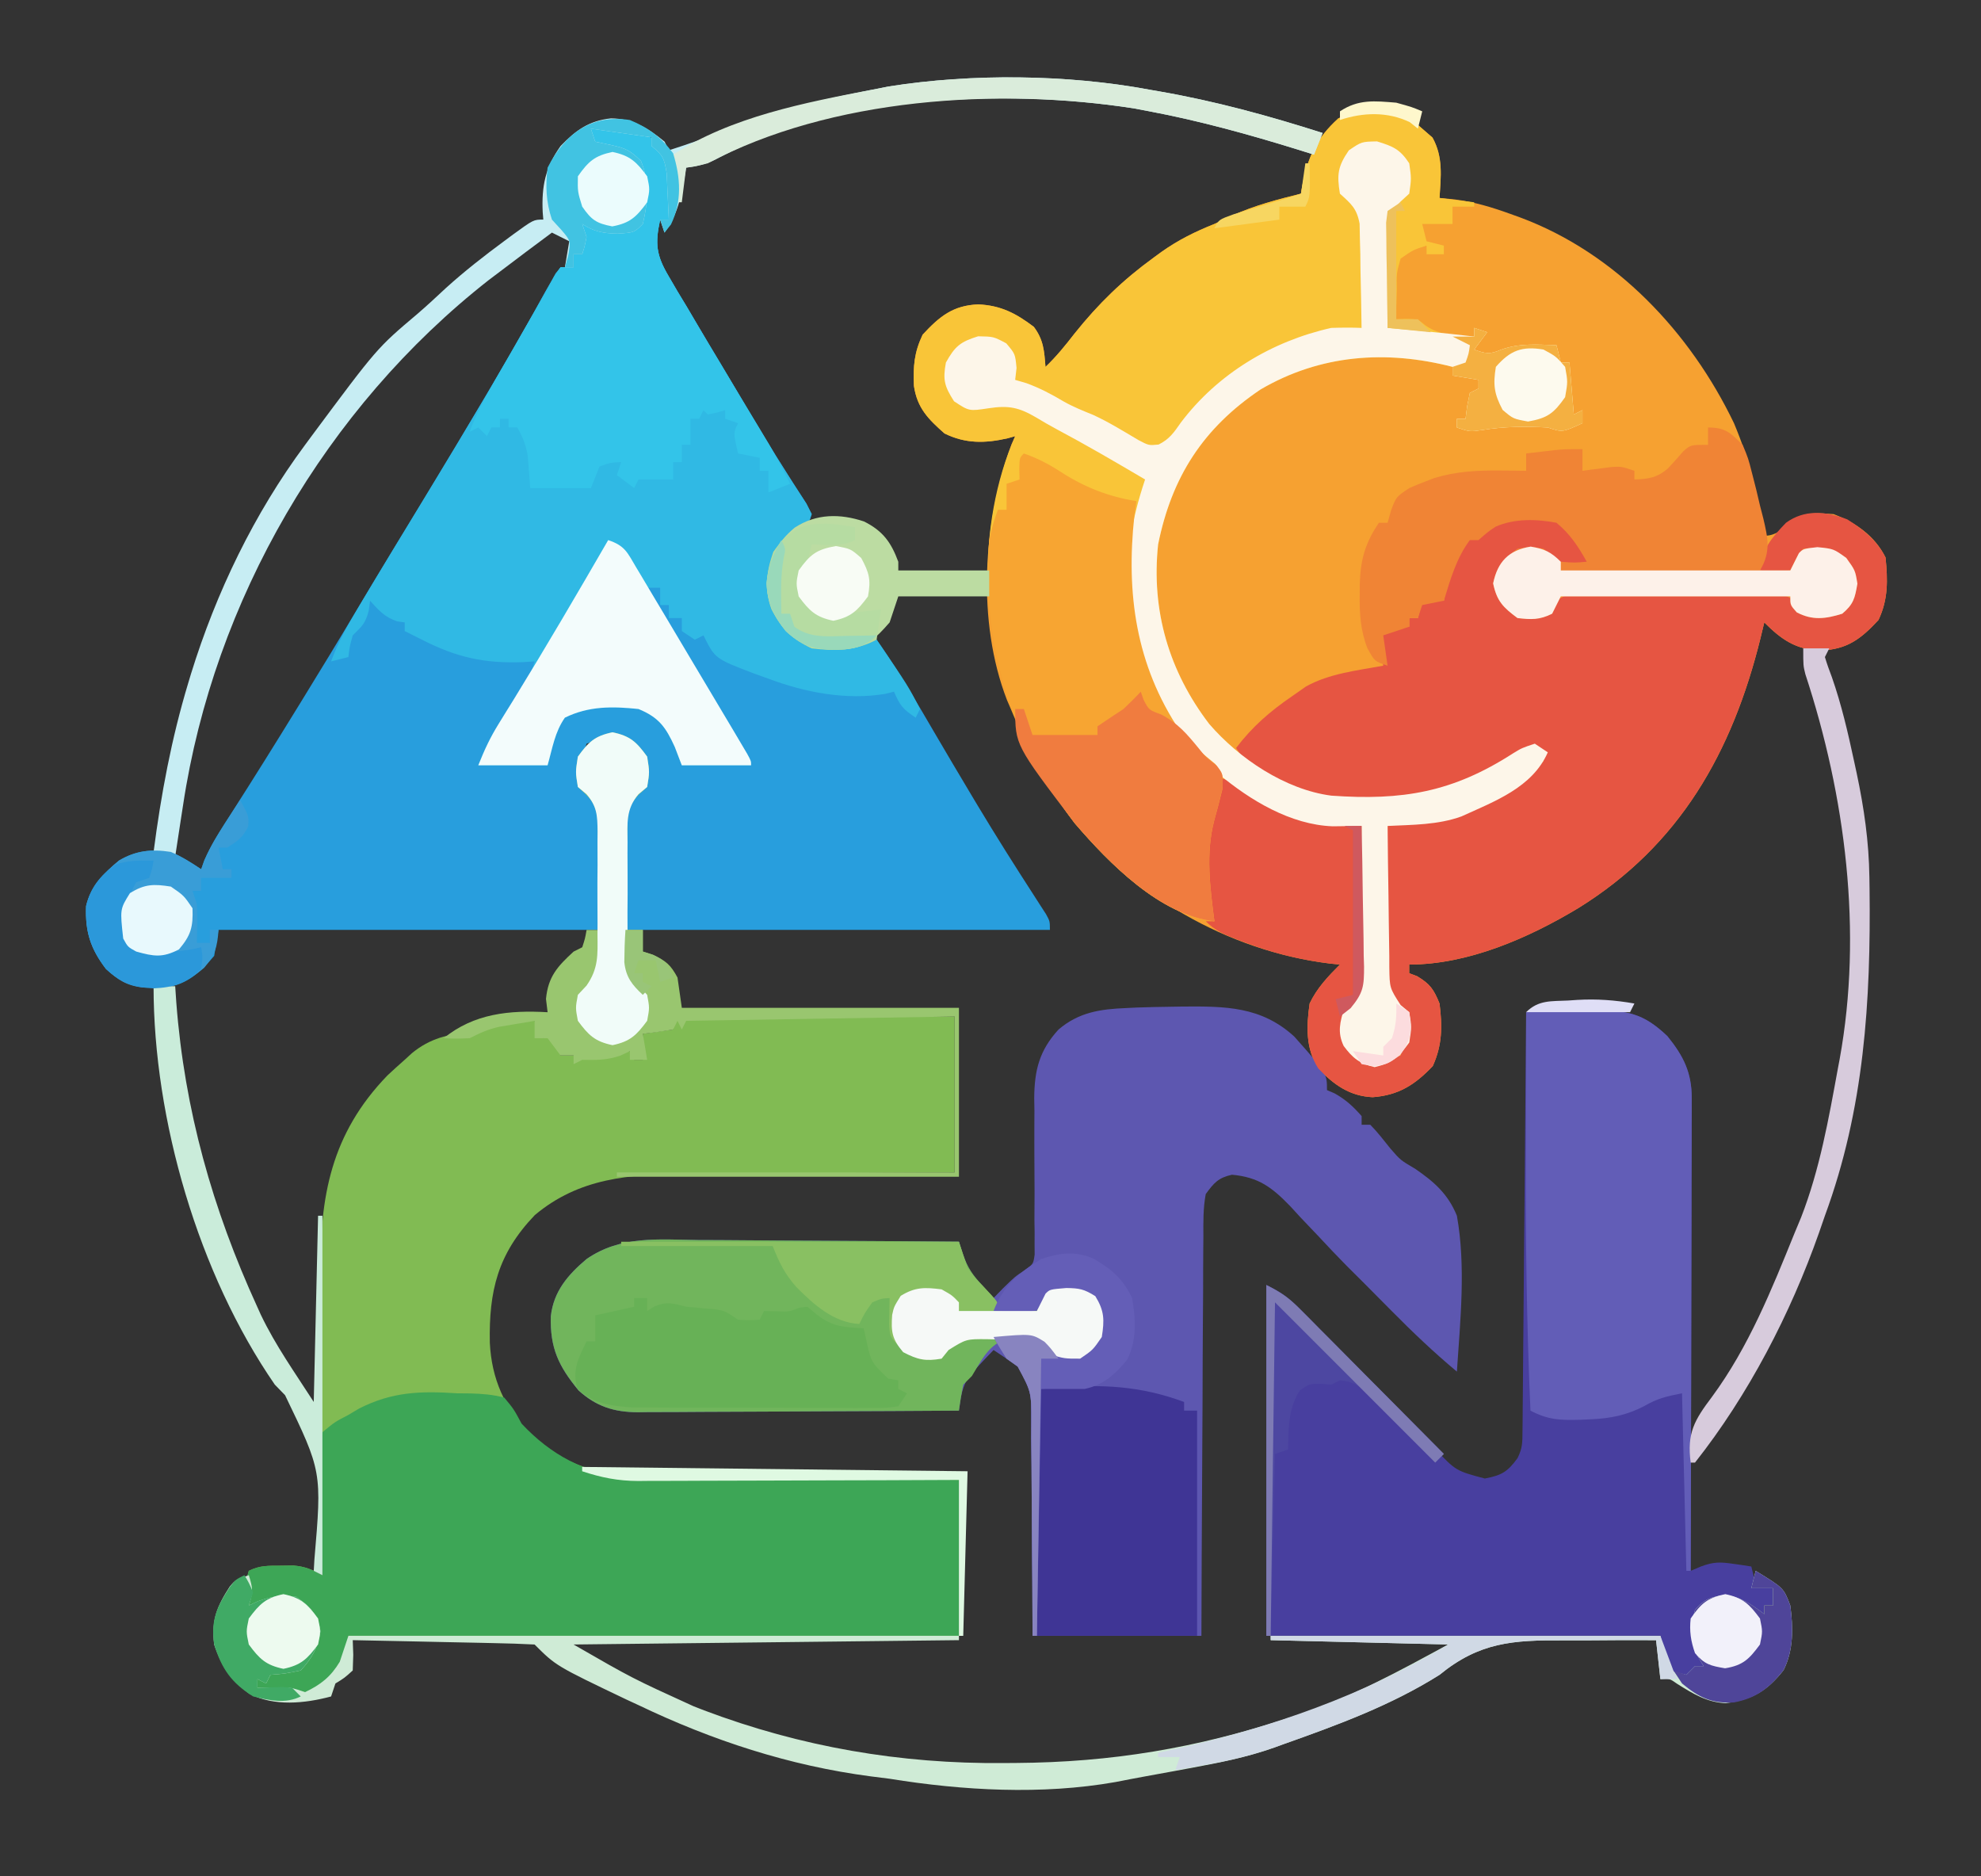 <?xml version="1.0" encoding="UTF-8" standalone="no"?>
<!-- Created with Inkscape (http://www.inkscape.org/) -->

<svg
   width="121.048mm"
   height="114.624mm"
   viewBox="0 0 121.048 114.624"
   version="1.1"
   id="svg1"
   xml:space="preserve"
   inkscape:version="1.4.2 (ebf0e940d0, 2025-05-08)"
   sodipodi:docname="AcentricalLogo4.svg"
   xmlns:inkscape="http://www.inkscape.org/namespaces/inkscape"
   xmlns:sodipodi="http://sodipodi.sourceforge.net/DTD/sodipodi-0.dtd"
   xmlns="http://www.w3.org/2000/svg"
   xmlns:svg="http://www.w3.org/2000/svg"><rect x="0" y="0" width="121.048" height="114.624" fill="#333333" stroke="none"/><sodipodi:namedview
     id="namedview1"
     pagecolor="#ffffff"
     bordercolor="#000000"
     borderopacity="0"
     inkscape:showpageshadow="2"
     inkscape:pageopacity="0.0"
     inkscape:pagecheckerboard="0"
     inkscape:deskcolor="#d1d1d1"
     inkscape:document-units="mm"
     inkscape:zoom="0.50394254"
     inkscape:cx="302.61386"
     inkscape:cy="257.96592"
     inkscape:window-width="1920"
     inkscape:window-height="1011"
     inkscape:window-x="0"
     inkscape:window-y="0"
     inkscape:window-maximized="1"
     inkscape:current-layer="layer1" /><defs
     id="defs1" /><g
     inkscape:label="Layer 1"
     inkscape:groupmode="layer"
     id="layer1"
     transform="translate(-49.518,-66.06)"><g
       id="g1"
       transform="translate(-163.808,5.25)"><path
         d="m 298.643,67.612 c 0.893,0.446 0.893,0.446 1.587,1.058 0.311,0.27 0.311,0.27 0.628,0.546 0.658,1.189 0.514,2.358 0.43,3.688 0.304,0.029 0.607,0.058 0.92,0.088 1.198,0.151 2.28,0.478 3.413,0.888 0.197,0.071 0.394,0.142 0.596,0.215 5.841,2.171 10.397,7.021 13.063,12.568 0.931,2.207 1.522,4.509 1.852,6.879 0.826,0 1.232,-0.547 1.852,-1.058 0.813,-0.406 1.482,-0.325 2.381,-0.265 1.351,0.513 2.515,1.325 3.175,2.646 0.138,1.383 0.17,2.551 -0.43,3.82 -1.09,1.176 -1.917,1.796 -3.539,1.869 -1.514,-0.059 -2.383,-0.663 -3.44,-1.72 -0.116,0.48 -0.116,0.48 -0.234,0.969 -1.721,6.956 -4.926,12.647 -11.144,16.493 -3.039,1.826 -6.72,3.44 -10.319,3.44 0,0.175 0,0.349 0,0.529 0.158,0.06 0.317,0.12 0.48,0.182 0.8,0.48 1.016,0.797 1.373,1.67 0.176,1.391 0.171,2.534 -0.413,3.82 -1.096,1.152 -2.089,1.782 -3.671,1.902 -1.401,-0.062 -2.373,-0.758 -3.324,-1.753 -0.779,-1.219 -0.728,-2.573 -0.529,-3.969 0.452,-0.948 1.111,-1.64 1.852,-2.381 -0.199,-0.02 -0.398,-0.04 -0.604,-0.06 -6.311,-0.781 -12.155,-4.199 -16.065,-9.2 -1.388,-2.002 -2.525,-4.094 -3.44,-6.35 -0.078,-0.182 -0.157,-0.364 -0.238,-0.552 -1.848,-4.776 -1.479,-10.868 0.273,-15.604 0.076,-0.169 0.151,-0.338 0.229,-0.513 -0.151,0.042 -0.301,0.084 -0.457,0.127 -1.382,0.316 -2.577,0.337 -3.859,-0.292 -0.995,-0.879 -1.672,-1.552 -1.871,-2.909 -0.049,-1.204 0.012,-2.028 0.531,-3.126 1.035,-1.117 1.857,-1.792 3.407,-1.852 1.38,0.067 2.295,0.544 3.39,1.373 0.594,0.792 0.636,1.474 0.711,2.447 0.667,-0.634 1.222,-1.324 1.786,-2.051 1.457,-1.819 2.945,-3.263 4.829,-4.63 0.154,-0.112 0.308,-0.225 0.466,-0.341 1.039,-0.735 2.056,-1.238 3.238,-1.71 0.375,-0.176 0.75,-0.352 1.124,-0.529 1.345,-0.604 2.738,-0.97 4.167,-1.323 0.026,-0.153 0.052,-0.307 0.079,-0.465 0.336,-1.756 0.849,-2.906 2.203,-4.132 1.21,-0.583 2.218,-0.643 3.539,-0.43 z"
         fill="#f6a131"
         id="path4"
         style="stroke-width:0.265" /><path
         d="m 249.431,68.671 c 0.419,-0.014 0.838,-0.025 1.257,-0.033 0.35,-0.009 0.35,-0.009 0.707,-0.019 1.081,0.082 1.558,0.403 2.332,1.154 0.596,0.956 0.575,1.567 0.533,2.684 -0.009,0.332 -0.019,0.664 -0.029,1.006 -0.012,0.252 -0.025,0.504 -0.037,0.764 -0.175,0 -0.349,0 -0.529,0 -0.323,1.468 -0.241,2.179 0.524,3.467 0.176,0.301 0.351,0.603 0.532,0.913 0.193,0.32 0.387,0.641 0.581,0.961 0.196,0.332 0.391,0.663 0.586,0.995 0.486,0.826 0.978,1.648 1.472,2.469 0.399,0.664 0.793,1.331 1.188,1.997 0.96,1.615 1.923,3.227 2.935,4.81 0.102,0.161 0.204,0.321 0.309,0.487 0.267,0.418 0.537,0.833 0.807,1.248 0.107,0.212 0.215,0.425 0.326,0.644 -0.265,0.794 -0.265,0.794 -1.042,1.29 -0.892,0.619 -1.103,0.845 -1.339,1.885 -0.184,1.599 0.062,2.448 0.93,3.793 0.62,0.695 1.163,0.942 2.087,1.03 0.221,-0.004 0.443,-0.007 0.671,-0.011 0.331,-0.003 0.331,-0.003 0.669,-0.005 0.684,-0.045 1.325,-0.16 1.994,-0.309 1.01,1.441 1.924,2.93 2.811,4.448 0.112,0.192 0.224,0.383 0.34,0.581 0.116,0.198 0.232,0.396 0.351,0.6 0.755,1.292 1.518,2.578 2.286,3.862 0.131,0.218 0.261,0.437 0.396,0.662 1.111,1.848 2.261,3.67 3.432,5.479 0.127,0.198 0.254,0.396 0.385,0.6 0.113,0.174 0.226,0.348 0.342,0.528 0.241,0.438 0.241,0.438 0.241,0.967 -8.557,0 -17.113,0 -25.929,0 0,-7.673 0,-7.673 1.058,-8.731 0.15,-1.052 0.165,-1.605 -0.43,-2.497 -0.801,-0.527 -1.273,-0.514 -2.216,-0.413 -0.262,0.087 -0.524,0.175 -0.794,0.265 -0.317,0.951 -0.352,1.648 -0.265,2.646 0.524,0.524 0.524,0.524 1.058,1.058 0,2.532 0,5.064 0,7.673 -7.684,0 -15.367,0 -23.283,0 -0.131,0.786 -0.131,0.786 -0.265,1.587 -0.861,1.024 -1.662,1.75 -3.008,1.941 -1.514,0.024 -2.449,-0.072 -3.607,-1.147 -0.944,-1.242 -1.274,-2.269 -1.214,-3.835 0.284,-1.204 1.074,-2.005 2.008,-2.779 1.024,-0.613 2.004,-0.716 3.175,-0.529 0.681,0.295 1.231,0.644 1.852,1.058 0.059,-0.174 0.119,-0.347 0.18,-0.526 0.465,-1.06 1.078,-1.992 1.705,-2.963 1.348,-2.11 2.674,-4.233 3.985,-6.367 0.092,-0.15 0.184,-0.299 0.279,-0.453 1.085,-1.766 2.165,-3.534 3.226,-5.314 0.731,-1.225 1.471,-2.444 2.213,-3.663 1.83,-3.005 3.65,-6.015 5.444,-9.041 0.174,-0.294 0.349,-0.587 0.528,-0.89 0.804,-1.359 1.599,-2.721 2.373,-4.098 0.134,-0.237 0.268,-0.475 0.406,-0.719 0.247,-0.438 0.491,-0.878 0.731,-1.319 0.274,-0.488 0.579,-0.958 0.889,-1.424 0.262,0 0.524,0 0.794,0 0,-0.262 0,-0.524 0,-0.794 0.175,0 0.349,0 0.529,0 0,-0.611 0,-1.222 0,-1.852 0.131,0.044 0.262,0.087 0.397,0.132 0.935,0.187 1.825,0.148 2.778,0.132 0.531,-1.393 0.756,-2.461 0.298,-3.903 -0.881,-0.932 -1.972,-0.969 -3.208,-1.124 0.087,-0.349 0.175,-0.699 0.265,-1.058 z"
         fill="#289edd"
         id="path5"
         style="stroke-width:0.265" /><path
         d="m 254.458,122.91 c 0.262,0.087 0.524,0.175 0.794,0.265 0.175,-0.087 0.349,-0.175 0.529,-0.265 0.505,-0.024 1.011,-0.031 1.517,-0.03 0.477,3e-5 0.477,3e-5 0.963,6e-5 0.345,0.001 0.689,0.003 1.044,0.004 0.355,5e-4 0.71,8.7e-4 1.065,0.001 0.935,10e-4 1.87,0.004 2.806,0.007 0.954,0.003 1.908,0.004 2.862,0.005 1.872,0.003 3.745,0.008 5.617,0.013 0,3.143 0,6.287 0,9.525 -2.179,0.01 -2.179,0.01 -4.403,0.021 -0.926,0.007 -1.852,0.014 -2.778,0.022 -1.467,0.013 -2.933,0.024 -4.4,0.029 -1.184,0.004 -2.367,0.013 -3.551,0.026 -0.449,0.004 -0.899,0.006 -1.348,0.006 -3.379,0.003 -6.466,0.232 -9.173,2.506 -2.263,2.367 -2.807,4.634 -2.746,7.797 0.109,2.221 0.913,3.977 2.421,5.601 2.063,1.869 4.463,2.59 7.23,2.598 0.207,0.003 0.413,0.005 0.626,0.008 0.677,0.008 1.354,0.013 2.031,0.017 0.472,0.005 0.944,0.01 1.416,0.015 1.237,0.014 2.475,0.024 3.712,0.034 1.487,0.013 2.974,0.029 4.462,0.044 2.255,0.023 4.51,0.042 6.766,0.061 0,3.143 0,6.287 0,9.525 -12.311,0 -24.622,0 -37.306,0 -0.131,0.786 -0.131,0.786 -0.265,1.587 -0.336,0.551 -0.336,0.551 -0.744,1.009 -0.133,0.154 -0.265,0.309 -0.402,0.468 -0.521,0.443 -0.821,0.563 -1.5,0.64 -0.682,-0.09 -0.682,-0.09 -1.389,-0.248 -0.354,-0.077 -0.354,-0.077 -0.715,-0.156 -0.268,-0.062 -0.268,-0.062 -0.542,-0.125 0,-0.175 0,-0.349 0,-0.529 0.928,-0.424 1.625,-0.587 2.646,-0.529 0.082,-0.164 0.164,-0.327 0.248,-0.496 0.182,-0.364 0.364,-0.728 0.546,-1.091 0.103,-0.948 0.115,-1.419 -0.43,-2.216 -1,-0.684 -1.826,-0.498 -2.977,-0.298 -0.186,0.044 -0.371,0.087 -0.562,0.132 -0.291,-0.874 -0.252,-1.248 0,-2.117 0.681,-0.34 1.191,-0.309 1.951,-0.314 0.253,-0.004 0.506,-0.008 0.767,-0.011 0.739,0.062 1.137,0.244 1.78,0.59 -0.002,-0.281 -0.005,-0.561 -0.007,-0.851 -0.022,-2.658 -0.037,-5.317 -0.048,-7.975 -0.006,-1.366 -0.013,-2.733 -0.025,-4.099 -0.012,-1.321 -0.018,-2.642 -0.021,-3.963 -0.002,-0.502 -0.006,-1.003 -0.011,-1.505 -0.052,-4.748 0.641,-8.568 4.081,-12.134 0.348,-0.325 0.701,-0.645 1.058,-0.959 0.146,-0.134 0.293,-0.267 0.443,-0.405 1.118,-0.918 2.198,-1.141 3.618,-1.326 0.712,-0.098 0.712,-0.098 1.388,-0.397 0.845,-0.337 1.588,-0.289 2.488,-0.253 0.262,0.524 0.262,0.524 0.529,1.058 0.175,-0.262 0.349,-0.524 0.529,-0.794 0.262,0.917 0.262,0.917 0.529,1.852 0.262,0 0.524,0 0.794,0 0.131,0.131 0.131,0.131 0.265,0.265 0.175,-0.087 0.349,-0.175 0.529,-0.265 0.451,-0.06 0.903,-0.108 1.356,-0.149 0.241,-0.022 0.482,-0.044 0.73,-0.067 0.185,-0.016 0.37,-0.032 0.56,-0.049 0.131,0.262 0.131,0.262 0.265,0.529 0.175,0 0.349,0 0.529,0 0,-0.524 0,-1.048 0,-1.587 0.917,-0.131 0.917,-0.131 1.852,-0.265 0,-0.262 0,-0.524 0,-0.794 z"
         fill="#81bb53"
         id="path6"
         style="stroke-width:0.265" /><path
         d="m 282.147,122.393 c 0.215,-0.01 0.431,-0.02 0.652,-0.031 0.69,-0.026 1.379,-0.039 2.069,-0.048 0.233,-0.004 0.466,-0.008 0.706,-0.012 2.612,-0.02 4.814,-0.018 6.838,1.833 1.998,2.252 1.998,2.252 1.998,3.272 0.153,0.066 0.306,0.131 0.463,0.198 0.682,0.379 1.141,0.803 1.654,1.389 0,0.175 0,0.349 0,0.529 0.175,0 0.349,0 0.529,0 0.448,0.456 0.832,0.954 1.23,1.454 0.615,0.709 0.615,0.709 1.509,1.234 1.162,0.797 2.011,1.539 2.553,2.868 0.557,3.088 0.207,6.413 0,9.525 -1.408,-1.175 -2.714,-2.417 -4.002,-3.721 -0.182,-0.184 -0.365,-0.367 -0.553,-0.557 -0.355,-0.357 -0.709,-0.714 -1.063,-1.072 -0.372,-0.375 -0.747,-0.748 -1.123,-1.119 -0.577,-0.584 -1.138,-1.178 -1.697,-1.779 -0.384,-0.404 -0.769,-0.808 -1.153,-1.211 -0.189,-0.206 -0.377,-0.413 -0.572,-0.625 -1.128,-1.169 -1.944,-1.795 -3.582,-1.944 -0.837,0.188 -1.09,0.487 -1.601,1.181 -0.163,0.864 -0.149,1.72 -0.144,2.598 -0.004,0.395 -0.004,0.395 -0.008,0.798 -0.008,0.87 -0.008,1.741 -0.009,2.611 -0.004,0.604 -0.008,1.207 -0.013,1.811 -0.012,1.589 -0.017,3.177 -0.021,4.766 -0.005,1.621 -0.016,3.242 -0.027,4.863 -0.02,3.18 -0.033,6.361 -0.042,9.542 -3.405,0 -6.81,0 -10.319,0 -0.004,-1.112 -0.008,-2.223 -0.011,-3.368 -0.007,-0.888 -0.015,-1.776 -0.024,-2.664 -0.009,-0.936 -0.016,-1.873 -0.017,-2.809 -10e-4,-1.075 -0.013,-2.15 -0.026,-3.225 0.001,-0.335 0.002,-0.669 0.003,-1.014 -1.3e-4,-1.814 -1.3e-4,-1.814 -0.814,-3.38 -0.497,-0.336 -0.994,-0.67 -1.493,-1.002 -0.307,0.316 -0.609,0.637 -0.909,0.959 -0.169,0.178 -0.338,0.356 -0.512,0.539 -0.515,0.738 -0.573,1.324 -0.696,2.206 -2.732,0.018 -5.465,0.033 -8.197,0.041 -1.269,0.004 -2.538,0.01 -3.806,0.019 -1.225,0.009 -2.45,0.013 -3.675,0.015 -0.467,0.001 -0.934,0.004 -1.401,0.009 -0.655,0.006 -1.31,0.007 -1.965,0.006 -0.192,0.003 -0.384,0.006 -0.582,0.009 -1.455,-0.009 -2.525,-0.349 -3.612,-1.329 -1.222,-1.484 -1.751,-2.587 -1.699,-4.536 0.173,-1.527 1.045,-2.533 2.183,-3.494 2.088,-1.449 4.402,-1.192 6.838,-1.162 0.46,0.002 0.919,0.003 1.379,0.005 1.204,0.004 2.408,0.014 3.612,0.026 1.231,0.011 2.462,0.016 3.693,0.021 2.411,0.011 4.822,0.029 7.233,0.052 0.119,0.376 0.119,0.376 0.24,0.759 0.282,0.807 0.546,1.234 1.116,1.854 0.143,0.158 0.285,0.315 0.432,0.477 0.108,0.115 0.217,0.231 0.329,0.349 0.196,-0.202 0.393,-0.404 0.595,-0.612 0.728,-0.711 0.728,-0.711 1.295,-1.079 0.537,-0.381 0.537,-0.381 0.62,-0.969 -0.002,-0.208 -0.003,-0.416 -0.005,-0.63 9.6e-4,-0.237 0.002,-0.474 0.003,-0.718 -0.004,-0.255 -0.008,-0.511 -0.012,-0.774 0.003,-0.542 0.005,-1.085 0.008,-1.627 -0.002,-0.854 -0.007,-1.708 -0.013,-2.562 -0.004,-0.825 2.1e-4,-1.65 0.005,-2.475 -0.007,-0.379 -0.007,-0.379 -0.013,-0.766 0.013,-1.707 0.314,-2.911 1.486,-4.192 1.244,-1.057 2.553,-1.248 4.141,-1.311 z"
         fill="#5d57b0"
         id="path7"
         style="stroke-width:0.265" /><path
         d="m 298.643,67.612 c 0.893,0.446 0.893,0.446 1.587,1.058 0.311,0.27 0.311,0.27 0.628,0.546 0.658,1.189 0.514,2.358 0.43,3.688 0.699,0.087 1.397,0.175 2.117,0.265 0,0.087 0,0.175 0,0.265 -0.437,0 -0.873,0 -1.323,0 0,0.349 0,0.699 0,1.058 -0.611,0 -1.222,0 -1.852,0 0.131,0.524 0.131,0.524 0.265,1.058 0.524,0.131 0.524,0.131 1.058,0.265 0,0.175 0,0.349 0,0.529 -0.349,0 -0.699,0 -1.058,0 0,-0.175 0,-0.349 0,-0.529 -0.814,0.258 -0.814,0.258 -1.587,0.794 -0.25,0.9 -0.25,0.9 -0.232,1.902 -0.01,0.337 -0.021,0.673 -0.031,1.02 -6.9e-4,0.258 -0.001,0.516 -0.002,0.782 0.209,-0.008 0.417,-0.016 0.633,-0.024 0.69,0.024 0.69,0.024 1.153,0.404 0.911,0.632 1.891,0.611 2.977,0.678 0,-0.175 0,-0.349 0,-0.529 0.262,0.087 0.524,0.175 0.794,0.265 -0.262,0.349 -0.524,0.699 -0.794,1.058 0.669,0.248 0.956,0.31 1.621,0.017 1.125,-0.416 2.22,-0.323 3.407,-0.281 0.087,0.349 0.175,0.699 0.265,1.058 0.175,0 0.349,0 0.529,0 0.087,1.048 0.175,2.095 0.265,3.175 0.175,-0.087 0.349,-0.175 0.529,-0.265 0,0.262 0,0.524 0,0.794 -1.224,0.562 -1.224,0.562 -2.117,0.265 -1.327,-0.072 -2.656,-0.067 -3.969,0.149 -0.794,0.116 -0.794,0.116 -1.587,-0.149 0,-0.175 0,-0.349 0,-0.529 0.175,0 0.349,0 0.529,0 0.049,-0.385 0.049,-0.385 0.099,-0.777 0.055,-0.267 0.109,-0.535 0.165,-0.81 0.175,-0.087 0.349,-0.175 0.529,-0.265 0,-0.175 0,-0.349 0,-0.529 -0.786,-0.131 -0.786,-0.131 -1.587,-0.265 0,-0.175 0,-0.349 0,-0.529 -4.062,-1.048 -8.079,-0.756 -11.73,1.378 -3.514,2.361 -5.431,5.35 -6.262,9.47 -0.429,4.045 0.666,7.755 3.124,10.97 1.821,2.11 4.651,4.011 7.459,4.376 4.336,0.308 7.404,-0.198 11.106,-2.584 0.535,-0.327 0.535,-0.327 1.329,-0.591 0.262,0.175 0.524,0.349 0.794,0.529 -0.943,2.155 -3.254,2.992 -5.278,3.916 -1.437,0.521 -2.999,0.509 -4.511,0.582 0.012,1.45 0.03,2.9 0.055,4.351 0.007,0.493 0.013,0.986 0.017,1.48 0.006,0.709 0.018,1.419 0.032,2.128 3.2e-4,0.22 6.5e-4,0.441 9.8e-4,0.667 0.018,1.269 0.018,1.269 0.69,2.313 0.174,0.145 0.349,0.289 0.528,0.438 0.149,0.91 0.149,0.91 0,1.852 -0.646,0.893 -1.038,1.258 -2.117,1.505 -0.908,-0.208 -1.339,-0.546 -1.892,-1.296 -0.397,-0.837 -0.219,-1.468 0.04,-2.325 0.134,-0.128 0.268,-0.255 0.406,-0.387 0.695,-0.73 0.516,-1.783 0.523,-2.742 0.007,-0.342 0.007,-0.342 0.014,-0.691 0.014,-0.728 0.023,-1.456 0.032,-2.184 0.009,-0.494 0.018,-0.987 0.027,-1.481 0.022,-1.21 0.04,-2.419 0.055,-3.629 -0.161,0.003 -0.321,0.006 -0.487,0.009 -0.318,0.003 -0.318,0.003 -0.643,0.007 -0.21,0.003 -0.42,0.006 -0.636,0.009 -2.293,-0.088 -4.595,-1.38 -6.436,-2.67 -1.06,3.019 -1.198,5.331 -0.794,8.467 -3.309,-0.361 -6.434,-3.541 -8.533,-5.985 -3.183,-4.183 -4.837,-8.643 -5.226,-13.859 -0.022,-0.289 -0.045,-0.578 -0.068,-0.875 -0.111,-2.913 0.458,-6.239 1.656,-8.914 -0.151,0.042 -0.301,0.084 -0.457,0.127 -1.382,0.316 -2.577,0.337 -3.859,-0.292 -0.995,-0.879 -1.672,-1.552 -1.871,-2.909 -0.049,-1.204 0.012,-2.028 0.531,-3.126 1.035,-1.117 1.857,-1.792 3.407,-1.852 1.38,0.067 2.295,0.544 3.39,1.373 0.594,0.792 0.636,1.474 0.711,2.447 0.667,-0.634 1.222,-1.324 1.786,-2.051 1.457,-1.819 2.945,-3.263 4.829,-4.63 0.154,-0.112 0.308,-0.225 0.466,-0.341 1.039,-0.735 2.056,-1.238 3.238,-1.71 0.375,-0.176 0.75,-0.352 1.124,-0.529 1.345,-0.604 2.738,-0.97 4.167,-1.323 0.026,-0.153 0.052,-0.307 0.079,-0.465 0.336,-1.756 0.849,-2.906 2.203,-4.132 1.21,-0.583 2.218,-0.643 3.539,-0.43 z"
         fill="#f9c538"
         id="path8"
         style="stroke-width:0.265" /><path
         d="m 306.581,122.646 c 1.069,-0.031 2.138,-0.05 3.208,-0.066 0.302,-0.009 0.604,-0.018 0.916,-0.027 2.051,-0.024 3.014,0.141 4.504,1.555 0.991,1.225 1.493,2.23 1.49,3.81 7.2e-4,0.256 10e-4,0.511 0.002,0.775 -0.003,0.416 -0.003,0.416 -0.006,0.84 8e-5,0.294 1.6e-4,0.589 2.4e-4,0.892 -3.7e-4,0.972 -0.004,1.944 -0.009,2.916 -9.8e-4,0.674 -0.002,1.349 -0.002,2.023 -0.002,1.593 -0.006,3.186 -0.011,4.779 -0.006,1.814 -0.009,3.628 -0.011,5.442 -0.006,3.73 -0.015,7.461 -0.027,11.191 0.205,-0.087 0.41,-0.175 0.621,-0.265 0.764,-0.287 1.178,-0.284 1.975,-0.165 0.209,0.029 0.418,0.059 0.634,0.089 0.157,0.025 0.313,0.051 0.474,0.076 0.087,0.349 0.175,0.699 0.265,1.058 0.349,0.087 0.699,0.175 1.058,0.265 0,0.349 0,0.699 0,1.058 -0.175,0 -0.349,0 -0.529,0 0,0.175 0,0.349 0,0.529 -0.794,-0.397 -0.794,-0.397 -1.587,-0.794 -0.933,-0.101 -1.425,-0.1 -2.232,0.397 -0.529,0.846 -0.447,1.316 -0.296,2.275 0.143,0.583 0.143,0.583 0.676,1.297 -0.595,0.43 -0.595,0.43 -1.323,0.794 -0.726,-0.187 -0.975,-0.405 -1.389,-1.025 -0.198,-0.562 -0.198,-0.562 -0.198,-1.621 -7.945,0 -15.891,0 -24.077,0 0,-7.072 0,-14.145 0,-21.431 0.978,0.489 1.427,0.842 2.165,1.609 0.216,0.222 0.431,0.445 0.653,0.674 0.231,0.24 0.462,0.481 0.7,0.728 0.367,0.376 0.734,0.751 1.101,1.127 0.904,0.925 1.807,1.851 2.702,2.784 0.503,0.524 1.009,1.045 1.518,1.563 0.479,0.487 0.954,0.979 1.424,1.475 1.313,1.392 1.313,1.392 3.087,1.862 1.035,-0.201 1.377,-0.401 1.994,-1.24 0.301,-0.602 0.301,-0.939 0.306,-1.607 0.003,-0.226 0.005,-0.451 0.008,-0.684 0.002,-0.248 0.003,-0.496 0.005,-0.751 0.003,-0.261 0.005,-0.521 0.008,-0.79 0.008,-0.865 0.015,-1.729 0.021,-2.594 0.005,-0.598 0.011,-1.197 0.017,-1.795 0.015,-1.577 0.028,-3.154 0.04,-4.732 0.013,-1.609 0.028,-3.217 0.043,-4.826 0.029,-3.158 0.055,-6.316 0.081,-9.473 z"
         fill="#483f9f"
         id="path9"
         style="stroke-width:0.265" /><path
         d="m 326.193,92.533 c 0.972,0.613 1.827,1.289 2.348,2.332 0.138,1.383 0.17,2.551 -0.43,3.82 -1.09,1.176 -1.917,1.796 -3.539,1.869 -1.514,-0.059 -2.383,-0.663 -3.44,-1.72 -0.116,0.48 -0.116,0.48 -0.234,0.969 -1.721,6.956 -4.926,12.647 -11.144,16.493 -3.039,1.826 -6.72,3.44 -10.319,3.44 0,0.175 0,0.349 0,0.529 0.158,0.06 0.317,0.12 0.48,0.182 0.8,0.48 1.016,0.797 1.373,1.67 0.176,1.391 0.171,2.534 -0.413,3.82 -1.096,1.152 -2.089,1.782 -3.671,1.902 -1.401,-0.062 -2.373,-0.758 -3.324,-1.753 -0.779,-1.219 -0.728,-2.573 -0.529,-3.969 0.452,-0.948 1.111,-1.64 1.852,-2.381 -0.199,-0.02 -0.398,-0.04 -0.604,-0.06 -1.815,-0.225 -3.427,-0.618 -5.135,-1.263 -0.184,-0.069 -0.368,-0.138 -0.557,-0.209 -0.762,-0.298 -1.322,-0.529 -1.907,-1.113 0.175,0 0.349,0 0.529,0 -0.038,-0.141 -0.076,-0.282 -0.116,-0.428 -0.753,-3.024 -0.299,-5.378 0.645,-8.303 0.284,0.147 0.568,0.293 0.861,0.444 0.38,0.194 0.76,0.387 1.14,0.581 0.28,0.145 0.28,0.145 0.565,0.292 1.554,0.788 3.027,1.291 4.769,1.474 0.319,0.034 0.319,0.034 0.644,0.069 0.161,0.017 0.322,0.033 0.488,0.05 0.026,1.445 0.045,2.89 0.058,4.336 0.005,0.491 0.013,0.983 0.022,1.474 0.013,0.707 0.019,1.415 0.024,2.122 0.008,0.328 0.008,0.328 0.017,0.663 5.3e-4,1.393 -0.212,1.986 -1.178,3.046 0.016,0.931 0.089,1.566 0.579,2.365 0.705,0.413 1.265,0.348 2.067,0.281 0.262,-0.087 0.524,-0.175 0.794,-0.265 0.317,-0.951 0.352,-1.648 0.265,-2.646 -0.174,-0.145 -0.348,-0.291 -0.528,-0.441 -0.801,-0.933 -0.663,-1.788 -0.634,-2.978 0.002,-0.228 0.003,-0.455 0.005,-0.69 0.006,-0.725 0.019,-1.45 0.033,-2.175 0.005,-0.492 0.01,-0.985 0.015,-1.477 0.012,-1.206 0.03,-2.411 0.052,-3.616 0.223,-0.028 0.445,-0.056 0.675,-0.086 1.773,-0.245 3.358,-0.543 4.981,-1.304 0.179,-0.081 0.357,-0.162 0.541,-0.245 1.298,-0.61 2.343,-1.275 3.328,-2.335 0,-0.175 0,-0.349 0,-0.529 -0.475,-0.199 -0.475,-0.199 -1.058,-0.265 -0.537,0.27 -0.537,0.27 -1.058,0.695 -2.457,1.751 -4.984,2.53 -7.954,2.547 -0.239,0.005 -0.479,0.011 -0.725,0.017 -2.285,0.013 -4.314,-0.451 -6.27,-1.67 -0.216,-0.131 -0.431,-0.262 -0.653,-0.397 -0.537,-0.397 -0.537,-0.397 -1.067,-1.191 1.001,-1.313 2.079,-2.244 3.44,-3.175 0.273,-0.191 0.546,-0.382 0.827,-0.579 1.428,-0.799 3.14,-0.982 4.729,-1.273 -0.055,-0.295 -0.109,-0.589 -0.165,-0.893 -0.033,-0.317 -0.066,-0.633 -0.099,-0.959 0.529,-0.529 0.529,-0.529 1.224,-0.562 0.207,0.011 0.415,0.022 0.628,0.033 0,-0.175 0,-0.349 0,-0.529 0.175,0 0.349,0 0.529,0 0.087,-0.349 0.175,-0.699 0.265,-1.058 0.437,0 0.873,0 1.323,0 0.034,-0.19 0.068,-0.379 0.102,-0.575 0.161,-0.744 0.374,-1.425 0.642,-2.137 0.125,-0.346 0.125,-0.346 0.253,-0.699 0.326,-0.558 0.326,-0.558 0.808,-0.719 0.19,-0.034 0.38,-0.068 0.576,-0.103 0.208,-0.133 0.416,-0.266 0.63,-0.403 1.226,-0.692 2.506,-0.649 3.867,-0.391 0.782,0.502 1.349,1.07 1.852,1.852 0,0.175 0,0.349 0,0.529 0.262,0.131 0.262,0.131 0.529,0.265 -0.743,0.372 -1.293,0.33 -2.117,0.265 -0.353,-0.265 -0.706,-0.529 -1.058,-0.794 -0.967,-0.141 -1.404,-0.126 -2.216,0.43 -0.559,0.817 -0.592,1.244 -0.43,2.216 0.397,0.661 0.397,0.661 1.058,1.058 0.794,0.176 0.794,0.176 1.587,0 0.162,-0.175 0.325,-0.349 0.492,-0.529 0.701,-0.655 1.012,-0.663 1.957,-0.666 0.416,-0.005 0.416,-0.005 0.84,-0.01 0.447,0.003 0.447,0.003 0.903,0.006 0.461,-0.002 0.461,-0.002 0.931,-0.003 0.649,-7.14e-4 1.299,0.001 1.948,0.006 0.995,0.006 1.989,5.3e-5 2.984,-0.007 0.631,6.88e-4 1.262,0.002 1.892,0.004 0.298,-0.002 0.596,-0.004 0.903,-0.006 0.277,0.003 0.555,0.007 0.84,0.01 0.365,0.001 0.365,0.001 0.738,0.003 0.843,0.174 1.143,0.567 1.711,1.193 0.791,0.106 1.32,-0.072 2.117,-0.265 0.616,-0.924 0.662,-1.294 0.529,-2.381 -0.38,-0.667 -0.38,-0.667 -1.058,-1.058 -0.937,-0.176 -0.937,-0.176 -1.852,0 -0.196,0.262 -0.196,0.262 -0.397,0.529 -0.196,0.262 -0.196,0.262 -0.397,0.529 -0.976,0.066 -0.976,0.066 -1.852,0 0.115,-1.303 0.699,-1.981 1.587,-2.91 1.144,-0.839 2.46,-0.7 3.737,-0.215 z"
         fill="#e65542"
         id="path10"
         style="stroke-width:0.265" /><path
         d="m 249.431,68.671 c 0.419,-0.014 0.838,-0.025 1.257,-0.033 0.35,-0.009 0.35,-0.009 0.707,-0.019 1.081,0.082 1.558,0.403 2.332,1.154 0.596,0.956 0.575,1.567 0.533,2.684 -0.009,0.332 -0.019,0.664 -0.029,1.006 -0.012,0.252 -0.025,0.504 -0.037,0.764 -0.175,0 -0.349,0 -0.529,0 -0.323,1.468 -0.241,2.179 0.524,3.467 0.176,0.301 0.351,0.603 0.532,0.913 0.193,0.32 0.387,0.641 0.581,0.961 0.196,0.332 0.391,0.663 0.586,0.995 0.486,0.826 0.978,1.648 1.472,2.469 0.399,0.664 0.793,1.331 1.188,1.997 0.96,1.615 1.923,3.227 2.935,4.81 0.102,0.161 0.204,0.321 0.309,0.487 0.267,0.418 0.537,0.833 0.807,1.248 0.107,0.212 0.215,0.425 0.326,0.644 -0.265,0.794 -0.265,0.794 -1.042,1.29 -0.892,0.619 -1.103,0.845 -1.339,1.885 -0.184,1.599 0.062,2.448 0.93,3.793 0.62,0.695 1.163,0.942 2.087,1.03 0.221,-0.004 0.443,-0.007 0.671,-0.011 0.221,-0.002 0.441,-0.003 0.669,-0.005 0.684,-0.045 1.325,-0.16 1.994,-0.309 1.944,2.857 1.944,2.857 2.646,4.233 -0.087,0.175 -0.175,0.349 -0.265,0.529 -0.797,-0.531 -0.96,-0.751 -1.323,-1.587 -0.182,0.045 -0.364,0.09 -0.551,0.136 -2.383,0.396 -4.885,-0.091 -7.122,-0.93 -0.416,-0.148 -0.416,-0.148 -0.84,-0.3 -2.427,-0.924 -2.427,-0.924 -3.128,-2.346 -0.262,0.131 -0.262,0.131 -0.529,0.265 -0.393,-0.262 -0.393,-0.262 -0.794,-0.529 0,-0.262 0,-0.524 0,-0.794 -0.262,0 -0.524,0 -0.794,0 0,-0.262 0,-0.524 0,-0.794 -0.175,0 -0.349,0 -0.529,0 0,-0.349 0,-0.699 0,-1.058 -0.262,0 -0.524,0 -0.794,0 0.108,0.18 0.216,0.359 0.327,0.544 0.227,0.378 0.227,0.378 0.458,0.763 0.251,0.418 0.251,0.418 0.506,0.844 0.364,0.606 0.727,1.213 1.091,1.819 0.792,1.32 1.584,2.641 2.381,3.958 0.167,0.276 0.167,0.276 0.337,0.558 0.201,0.333 0.403,0.666 0.605,0.998 0.645,1.07 0.645,1.07 0.645,1.364 -1.397,0 -2.794,0 -4.233,0 -0.142,-0.371 -0.284,-0.742 -0.43,-1.124 -0.545,-1.194 -0.96,-1.799 -2.216,-2.315 -1.594,-0.167 -3.037,-0.188 -4.498,0.529 -0.617,0.876 -0.76,1.865 -1.058,2.91 -1.397,0 -2.794,0 -4.233,0 0.361,-0.903 0.643,-1.561 1.15,-2.35 0.175,-0.275 0.175,-0.275 0.353,-0.555 0.121,-0.187 0.241,-0.374 0.365,-0.567 0.241,-0.375 0.481,-0.751 0.72,-1.127 0.106,-0.165 0.212,-0.33 0.322,-0.499 0.306,-0.495 0.306,-0.495 0.529,-1.251 -0.231,0.015 -0.461,0.031 -0.699,0.046 -2.379,0.09 -4.068,-0.29 -6.181,-1.369 -0.306,-0.152 -0.306,-0.152 -0.618,-0.308 -0.145,-0.073 -0.291,-0.146 -0.44,-0.221 0,-0.175 0,-0.349 0,-0.529 -0.153,-0.022 -0.306,-0.044 -0.463,-0.066 -0.758,-0.253 -1.124,-0.671 -1.654,-1.257 -0.027,0.202 -0.055,0.404 -0.083,0.612 -0.201,0.787 -0.421,0.95 -0.976,1.505 -0.191,0.69 -0.191,0.69 -0.265,1.323 -0.524,0.131 -0.524,0.131 -1.058,0.265 0.413,-1.139 0.985,-2.155 1.604,-3.192 0.113,-0.19 0.226,-0.381 0.342,-0.577 1.226,-2.061 2.475,-4.108 3.722,-6.156 1.287,-2.114 2.565,-4.233 3.824,-6.364 0.137,-0.232 0.274,-0.463 0.416,-0.702 0.691,-1.172 1.371,-2.349 2.036,-3.536 0.133,-0.236 0.266,-0.471 0.403,-0.714 0.252,-0.447 0.501,-0.895 0.747,-1.345 0.166,-0.295 0.166,-0.295 0.336,-0.596 0.096,-0.174 0.192,-0.347 0.291,-0.526 0.15,-0.183 0.15,-0.183 0.303,-0.369 0.262,0 0.524,0 0.794,0 0,-0.262 0,-0.524 0,-0.794 0.175,0 0.349,0 0.529,0 0,-0.611 0,-1.222 0,-1.852 0.196,0.065 0.196,0.065 0.397,0.132 0.935,0.187 1.825,0.148 2.778,0.132 0.531,-1.393 0.756,-2.461 0.298,-3.903 -0.881,-0.932 -1.972,-0.969 -3.208,-1.124 0.087,-0.349 0.175,-0.699 0.265,-1.058 z"
         fill="#30b9e4"
         id="path11"
         style="stroke-width:0.265" /><path
         d="m 241.229,145.929 c 0.279,0.003 0.558,0.005 0.845,0.008 0.725,0.023 1.365,0.067 2.065,0.256 0.579,0.695 0.579,0.695 1.058,1.587 1.736,1.864 3.918,3.101 6.487,3.217 0.377,0.005 0.755,0.01 1.132,0.013 0.31,0.004 0.31,0.004 0.626,0.008 0.681,0.008 1.363,0.015 2.044,0.021 0.473,0.005 0.946,0.011 1.419,0.017 1.244,0.015 2.488,0.028 3.732,0.04 1.493,0.016 2.986,0.033 4.48,0.05 2.267,0.026 4.535,0.049 6.802,0.073 0,3.143 0,6.287 0,9.525 -12.311,0 -24.622,0 -37.306,0 -0.087,0.524 -0.175,1.048 -0.265,1.587 -0.336,0.551 -0.336,0.551 -0.744,1.009 -0.133,0.154 -0.265,0.309 -0.402,0.468 -0.521,0.443 -0.821,0.563 -1.5,0.64 -0.682,-0.09 -0.682,-0.09 -1.389,-0.248 -0.236,-0.051 -0.472,-0.103 -0.715,-0.156 -0.268,-0.062 -0.268,-0.062 -0.542,-0.125 0,-0.175 0,-0.349 0,-0.529 0.928,-0.424 1.625,-0.587 2.646,-0.529 0.082,-0.164 0.164,-0.327 0.248,-0.496 0.182,-0.364 0.364,-0.728 0.546,-1.091 0.103,-0.948 0.115,-1.419 -0.43,-2.216 -1,-0.684 -1.826,-0.498 -2.977,-0.298 -0.278,0.066 -0.278,0.066 -0.562,0.132 -0.291,-0.874 -0.252,-1.248 0,-2.117 0.681,-0.34 1.191,-0.309 1.951,-0.314 0.253,-0.004 0.506,-0.007 0.767,-0.011 0.739,0.062 1.137,0.244 1.78,0.59 -0.008,-0.259 -0.017,-0.518 -0.025,-0.785 -0.029,-0.962 -0.047,-1.925 -0.062,-2.888 -0.008,-0.416 -0.019,-0.833 -0.033,-1.249 -0.019,-0.599 -0.028,-1.198 -0.035,-1.797 -0.008,-0.186 -0.016,-0.371 -0.025,-0.562 -3.7e-4,-0.529 -3.7e-4,-0.529 0.18,-1.451 0.762,-0.63 0.762,-0.63 1.587,-1.058 0.218,-0.13 0.437,-0.259 0.661,-0.393 2.02,-1.022 3.722,-1.072 5.953,-0.93 z"
         fill="#3da656"
         id="path12"
         style="stroke-width:0.265" /><path
         d="m 256.004,136.565 c 0.46,0.002 0.919,0.003 1.379,0.005 1.204,0.004 2.408,0.014 3.612,0.026 1.231,0.011 2.462,0.016 3.693,0.021 2.411,0.011 4.822,0.029 7.233,0.052 0.078,0.249 0.156,0.499 0.236,0.756 0.305,0.865 0.629,1.312 1.252,1.973 0.893,0.957 0.893,0.957 0.893,1.24 0.786,0.087 1.572,0.175 2.381,0.265 0.175,-0.349 0.349,-0.699 0.529,-1.058 0.265,-0.265 0.265,-0.265 1.273,-0.347 0.799,0.014 1.071,0.06 1.769,0.496 0.558,0.907 0.562,1.45 0.397,2.497 -0.546,0.794 -0.546,0.794 -1.323,1.323 -0.959,0 -0.959,0 -1.852,-0.265 -0.126,-0.133 -0.252,-0.265 -0.381,-0.402 -0.669,-0.636 -1.298,-0.58 -2.188,-0.558 -1.152,0.316 -1.601,1.316 -2.193,2.283 -0.175,0.175 -0.349,0.349 -0.529,0.529 -0.105,0.526 -0.195,1.056 -0.265,1.587 -2.732,0.018 -5.465,0.033 -8.197,0.041 -1.269,0.004 -2.538,0.01 -3.806,0.019 -1.225,0.009 -2.45,0.013 -3.675,0.015 -0.467,0.001 -0.934,0.004 -1.401,0.009 -0.655,0.006 -1.31,0.007 -1.965,0.006 -0.288,0.004 -0.288,0.004 -0.582,0.009 -1.455,-0.009 -2.525,-0.349 -3.612,-1.329 -1.222,-1.484 -1.751,-2.587 -1.699,-4.536 0.173,-1.527 1.045,-2.533 2.183,-3.494 2.088,-1.449 4.402,-1.192 6.838,-1.162 z"
         fill="#71b55c"
         id="path13"
         style="stroke-width:0.265" /><path
         d="m 306.581,122.646 c 1.069,-0.031 2.138,-0.05 3.208,-0.066 0.302,-0.009 0.604,-0.018 0.916,-0.027 2.051,-0.024 3.014,0.141 4.504,1.555 0.991,1.225 1.493,2.23 1.49,3.81 7.2e-4,0.256 10e-4,0.511 0.002,0.775 -0.002,0.277 -0.004,0.555 -0.006,0.84 8e-5,0.294 1.6e-4,0.589 2.4e-4,0.892 -3.7e-4,0.972 -0.004,1.944 -0.009,2.916 -9.8e-4,0.674 -0.002,1.349 -0.002,2.023 -0.002,1.593 -0.006,3.186 -0.011,4.779 -0.006,1.814 -0.009,3.628 -0.011,5.442 -0.006,3.73 -0.015,7.461 -0.027,11.191 -0.087,0 -0.175,0 -0.265,0 -0.087,-3.58 -0.175,-7.16 -0.265,-10.848 -1.033,0.207 -1.487,0.31 -2.332,0.794 -1.056,0.545 -2.042,0.744 -3.225,0.794 -0.339,0.016 -0.339,0.016 -0.684,0.032 -1.197,0.03 -1.953,0.005 -3.02,-0.561 -0.235,-5.259 -0.299,-10.504 -0.283,-15.767 0.003,-0.972 0.004,-1.945 0.005,-2.917 0.003,-1.886 0.007,-3.772 0.013,-5.658 z"
         fill="#625db7"
         id="path14"
         style="stroke-width:0.265" /><path
         d="m 297.469,69.448 c 0.99,0.306 1.4,0.476 1.968,1.339 0.132,0.926 0.132,0.926 0,1.852 -0.174,0.159 -0.348,0.319 -0.527,0.483 -0.704,0.763 -0.673,1.216 -0.692,2.241 -0.009,0.319 -0.017,0.638 -0.026,0.966 -0.004,0.332 -0.008,0.664 -0.011,1.006 -0.012,0.504 -0.012,0.504 -0.024,1.018 -0.019,0.829 -0.033,1.658 -0.042,2.488 0.194,0.017 0.388,0.035 0.588,0.053 0.258,0.023 0.515,0.046 0.781,0.07 0.254,0.023 0.508,0.046 0.77,0.069 1.052,0.099 2.102,0.216 3.152,0.337 0,-0.175 0,-0.349 0,-0.529 0.393,0.131 0.393,0.131 0.794,0.265 -0.262,0.349 -0.524,0.699 -0.794,1.058 0.669,0.248 0.956,0.31 1.621,0.017 1.125,-0.416 2.22,-0.323 3.407,-0.281 0.087,0.349 0.175,0.699 0.265,1.058 0.175,0 0.349,0 0.529,0 0.087,1.048 0.175,2.095 0.265,3.175 0.175,-0.087 0.349,-0.175 0.529,-0.265 0,0.262 0,0.524 0,0.794 -1.224,0.562 -1.224,0.562 -2.117,0.265 -1.327,-0.072 -2.656,-0.067 -3.969,0.149 -0.794,0.116 -0.794,0.116 -1.587,-0.149 0,-0.175 0,-0.349 0,-0.529 0.175,0 0.349,0 0.529,0 0.049,-0.385 0.049,-0.385 0.099,-0.777 0.082,-0.401 0.082,-0.401 0.165,-0.81 0.175,-0.087 0.349,-0.175 0.529,-0.265 0,-0.175 0,-0.349 0,-0.529 -0.524,-0.087 -1.048,-0.175 -1.587,-0.265 0,-0.175 0,-0.349 0,-0.529 -4.062,-1.048 -8.079,-0.756 -11.73,1.378 -3.514,2.361 -5.431,5.35 -6.262,9.47 -0.429,4.045 0.666,7.755 3.124,10.97 1.821,2.11 4.651,4.011 7.459,4.376 4.336,0.308 7.404,-0.198 11.106,-2.584 0.535,-0.327 0.535,-0.327 1.329,-0.591 0.262,0.175 0.524,0.349 0.794,0.529 -0.943,2.155 -3.254,2.992 -5.278,3.916 -1.437,0.521 -2.999,0.509 -4.511,0.582 0.012,1.45 0.03,2.9 0.055,4.351 0.007,0.493 0.013,0.986 0.017,1.48 0.006,0.709 0.018,1.419 0.032,2.128 3.3e-4,0.22 6.6e-4,0.441 9.9e-4,0.667 0.018,1.269 0.018,1.269 0.69,2.313 0.174,0.145 0.349,0.289 0.528,0.438 0.149,0.91 0.149,0.91 0,1.852 -0.646,0.893 -1.038,1.258 -2.117,1.505 -0.908,-0.208 -1.339,-0.546 -1.892,-1.296 -0.397,-0.837 -0.219,-1.468 0.04,-2.325 0.134,-0.128 0.268,-0.255 0.406,-0.387 0.695,-0.73 0.516,-1.783 0.523,-2.742 0.007,-0.342 0.007,-0.342 0.014,-0.691 0.014,-0.728 0.023,-1.456 0.032,-2.184 0.009,-0.494 0.018,-0.987 0.027,-1.481 0.022,-1.21 0.04,-2.419 0.055,-3.629 -0.161,0.003 -0.322,0.005 -0.488,0.008 -0.212,0.002 -0.425,0.004 -0.644,0.006 -0.21,0.003 -0.42,0.005 -0.636,0.008 -2.567,-0.092 -5.047,-1.59 -6.964,-3.197 -0.223,-0.184 -0.446,-0.368 -0.676,-0.558 -2.745,-2.486 -4.651,-6.293 -4.917,-10.009 -0.128,-2.683 0.246,-4.878 1.095,-7.424 -1.79,-1.056 -3.584,-2.103 -5.419,-3.08 -0.414,-0.224 -0.824,-0.456 -1.226,-0.703 -1.07,-0.626 -1.693,-0.756 -2.93,-0.566 -1.179,0.178 -1.179,0.178 -2.1,-0.43 -0.582,-0.912 -0.695,-1.304 -0.496,-2.365 0.55,-0.99 0.88,-1.268 1.968,-1.604 0.943,0.017 0.943,0.017 1.72,0.43 0.546,0.645 0.546,0.645 0.628,1.505 -0.027,0.24 -0.055,0.48 -0.083,0.728 0.224,0.065 0.447,0.131 0.678,0.198 0.829,0.302 1.537,0.676 2.293,1.126 0.574,0.323 1.174,0.565 1.784,0.811 0.962,0.441 1.863,1 2.772,1.54 0.638,0.335 0.638,0.335 1.238,0.275 0.662,-0.329 0.933,-0.733 1.355,-1.337 2.238,-2.97 5.549,-4.973 9.194,-5.788 0.617,-0.02 1.235,-0.025 1.852,0 -0.014,-1.169 -0.039,-2.337 -0.066,-3.506 -0.004,-0.332 -0.008,-0.664 -0.011,-1.006 -0.009,-0.319 -0.017,-0.638 -0.026,-0.966 -0.008,-0.441 -0.008,-0.441 -0.017,-0.89 -0.175,-0.94 -0.511,-1.203 -1.203,-1.834 -0.192,-1.172 -0.131,-1.662 0.546,-2.646 0.777,-0.529 0.777,-0.529 1.72,-0.546 z"
         fill="#fdf6e9"
         id="path15"
         style="stroke-width:0.265" /><path
         d="m 275.889,88.514 c 0.858,0.295 1.577,0.68 2.332,1.174 1.415,0.905 2.884,1.476 4.548,1.736 -0.044,0.306 -0.087,0.611 -0.132,0.926 -0.506,4.728 0.095,9.077 2.778,13.097 0.656,0.757 1.389,1.405 2.167,2.035 0.479,0.611 0.479,0.611 0.437,1.547 -0.157,0.644 -0.326,1.286 -0.504,1.924 -0.522,2.019 -0.247,4.093 0.017,6.135 -3.309,-0.361 -6.434,-3.541 -8.533,-5.985 -3.855,-5.067 -5.694,-10.926 -5.226,-17.298 0.127,-0.658 0.295,-1.223 0.529,-1.852 0.175,0 0.349,0 0.529,0 0,-0.524 0,-1.048 0,-1.587 0.262,-0.087 0.524,-0.175 0.794,-0.265 -0.005,-0.213 -0.011,-0.426 -0.017,-0.645 0.017,-0.678 0.017,-0.678 0.281,-0.943 z"
         fill="#f7a532"
         id="path16"
         style="stroke-width:0.265" /><path
         d="m 317.693,86.927 c 1.068,0 1.364,0.317 2.117,1.058 0.342,0.821 0.342,0.821 0.579,1.753 0.084,0.328 0.167,0.656 0.253,0.993 0.075,0.316 0.149,0.632 0.226,0.958 0.067,0.259 0.133,0.518 0.202,0.784 0.287,1.217 0.477,2.053 -0.202,3.184 0.611,0 1.222,0 1.852,0 0.123,-0.254 0.123,-0.254 0.248,-0.513 0.281,-0.546 0.281,-0.546 0.546,-0.81 1.152,-0.133 1.676,-0.127 2.629,0.562 0.546,0.761 0.546,0.761 0.678,1.571 -0.152,0.891 -0.233,1.251 -0.926,1.836 -1.024,0.317 -1.816,0.422 -2.778,-0.083 -0.397,-0.446 -0.397,-0.446 -0.397,-0.976 -4.628,0 -9.255,0 -14.023,0 -0.175,0.349 -0.349,0.699 -0.529,1.058 -0.764,0.382 -1.269,0.364 -2.117,0.265 -0.879,-0.65 -1.264,-1.039 -1.488,-2.117 0.225,-1.078 0.609,-1.467 1.488,-2.117 0.81,-0.132 0.81,-0.132 1.587,0 0.353,0.265 0.706,0.529 1.058,0.794 0.838,0.066 0.838,0.066 1.587,0 -0.521,-0.937 -1.021,-1.697 -1.852,-2.381 -1.214,-0.23 -2.57,-0.268 -3.717,0.24 -0.465,0.313 -0.465,0.313 -1.046,0.819 -0.175,0 -0.349,0 -0.529,0 -0.826,1.113 -1.185,2.395 -1.587,3.704 -0.655,0.131 -0.655,0.131 -1.323,0.265 -0.087,0.262 -0.175,0.524 -0.265,0.794 -0.175,0 -0.349,0 -0.529,0 0,0.175 0,0.349 0,0.529 -0.524,0.175 -1.048,0.349 -1.587,0.529 0.087,0.611 0.175,1.222 0.265,1.852 -0.794,-0.265 -0.794,-0.265 -1.233,-1.068 -0.427,-1.096 -0.486,-2.115 -0.47,-3.281 8.5e-4,-0.197 0.002,-0.395 0.003,-0.598 0.038,-1.5 0.315,-2.527 1.171,-3.784 0.175,0 0.349,0 0.529,0 0.106,-0.377 0.106,-0.377 0.215,-0.761 0.314,-0.827 0.314,-0.827 1.108,-1.356 0.332,-0.148 0.669,-0.285 1.009,-0.413 0.171,-0.066 0.342,-0.132 0.518,-0.199 1.331,-0.408 2.611,-0.476 3.997,-0.462 0.305,0.002 0.61,0.005 0.924,0.007 0.23,0.003 0.46,0.006 0.697,0.009 0,-0.349 0,-0.699 0,-1.058 0.375,-0.045 0.75,-0.089 1.124,-0.132 0.313,-0.037 0.313,-0.037 0.633,-0.074 0.624,-0.058 0.624,-0.058 1.683,-0.058 0,0.437 0,0.873 0,1.323 0.163,-0.022 0.325,-0.044 0.493,-0.067 0.214,-0.027 0.428,-0.054 0.648,-0.082 0.212,-0.028 0.424,-0.055 0.642,-0.084 0.598,-0.032 0.598,-0.032 1.392,0.233 0,0.175 0,0.349 0,0.529 0.858,-0.021 1.419,-0.114 2.068,-0.695 0.313,-0.336 0.62,-0.678 0.919,-1.026 0.453,-0.396 0.453,-0.396 1.511,-0.396 0,-0.349 0,-0.699 0,-1.058 z"
         fill="#f08435"
         id="path17"
         style="stroke-width:0.265" /><path
         d="m 249.431,68.671 c 0.419,-0.014 0.838,-0.025 1.257,-0.033 0.35,-0.009 0.35,-0.009 0.707,-0.019 1.081,0.082 1.558,0.403 2.332,1.154 0.596,0.956 0.575,1.567 0.533,2.684 -0.009,0.332 -0.019,0.664 -0.029,1.006 -0.012,0.252 -0.025,0.504 -0.037,0.764 -0.175,0 -0.349,0 -0.529,0 -0.323,1.468 -0.241,2.179 0.524,3.467 0.176,0.301 0.352,0.603 0.533,0.914 0.193,0.32 0.387,0.64 0.581,0.96 0.195,0.33 0.389,0.661 0.583,0.991 0.486,0.825 0.977,1.647 1.471,2.467 0.414,0.688 0.826,1.378 1.239,2.068 0.408,0.681 0.816,1.362 1.23,2.039 0.644,1.057 1.244,2.114 1.778,3.233 -0.437,0.175 -0.873,0.349 -1.323,0.529 0,-0.437 0,-0.873 0,-1.323 -0.175,0 -0.349,0 -0.529,0 0,-0.262 0,-0.524 0,-0.794 -0.437,-0.087 -0.873,-0.175 -1.323,-0.265 -0.298,-1.257 -0.298,-1.257 0,-1.852 -0.262,-0.087 -0.524,-0.175 -0.794,-0.265 0,-0.175 0,-0.349 0,-0.529 -0.169,0.049 -0.338,0.098 -0.513,0.149 -0.27,0.057 -0.27,0.057 -0.546,0.116 -0.087,-0.087 -0.175,-0.175 -0.265,-0.265 -0.087,0.175 -0.175,0.349 -0.265,0.529 -0.175,0 -0.349,0 -0.529,0 0,0.524 0,1.048 0,1.587 -0.175,0 -0.349,0 -0.529,0 0,0.349 0,0.699 0,1.058 -0.175,0 -0.349,0 -0.529,0 0,0.349 0,0.699 0,1.058 -0.699,0 -1.397,0 -2.117,0 -0.087,0.175 -0.175,0.349 -0.265,0.529 -0.349,-0.262 -0.699,-0.524 -1.058,-0.794 0.131,-0.393 0.131,-0.393 0.265,-0.794 -0.649,0.028 -0.649,0.028 -1.323,0.265 -0.175,0.437 -0.349,0.873 -0.529,1.323 -1.222,0 -2.445,0 -3.704,0 -0.052,-0.655 -0.103,-1.309 -0.155,-1.964 -0.109,-0.68 -0.298,-1.147 -0.639,-1.74 -0.175,0 -0.349,0 -0.529,0 0,-0.175 0,-0.349 0,-0.529 -0.175,0 -0.349,0 -0.529,0 0,0.175 0,0.349 0,0.529 -0.175,0 -0.349,0 -0.529,0 -0.131,0.262 -0.131,0.262 -0.265,0.529 -0.175,-0.175 -0.349,-0.349 -0.529,-0.529 -0.262,0.131 -0.262,0.131 -0.529,0.265 0.397,-1.074 0.909,-2.034 1.479,-3.026 0.091,-0.159 0.183,-0.319 0.277,-0.483 0.29,-0.506 0.582,-1.012 0.874,-1.518 0.195,-0.34 0.39,-0.679 0.584,-1.019 0.514,-0.896 1.03,-1.792 1.549,-2.685 0.202,-0.38 0.202,-0.38 0.409,-0.768 0.127,-0.183 0.254,-0.366 0.385,-0.555 0.262,0 0.524,0 0.794,0 0,-0.262 0,-0.524 0,-0.794 0.175,0 0.349,0 0.529,0 0,-0.611 0,-1.222 0,-1.852 0.131,0.044 0.262,0.087 0.397,0.132 0.935,0.187 1.825,0.148 2.778,0.132 0.531,-1.393 0.756,-2.461 0.298,-3.903 -0.881,-0.932 -1.972,-0.969 -3.208,-1.124 0.087,-0.349 0.175,-0.699 0.265,-1.058 z"
         fill="#33c4e9"
         id="path18"
         style="stroke-width:0.265" /><path
         d="m 320.604,156.777 c 1.71,1.041 1.71,1.041 2.117,2.117 0.177,1.347 0.209,2.717 -0.413,3.952 -1.029,1.293 -1.888,1.78 -3.522,2.017 -1.159,-0.052 -2.009,-0.577 -2.974,-1.182 -0.478,-0.334 -0.478,-0.334 -1.027,-0.289 -0.087,-0.786 -0.175,-1.572 -0.265,-2.381 -1.417,-0.008 -2.832,-0.004 -4.249,0.011 -0.481,0.003 -0.961,0.004 -1.442,5.3e-4 -3.038,-0.018 -5.1,0.109 -7.539,2.105 -2.964,1.868 -6.239,3.067 -9.525,4.233 -0.191,0.07 -0.382,0.141 -0.579,0.213 -1.686,0.599 -3.403,0.934 -5.159,1.259 -0.308,0.057 -0.616,0.114 -0.933,0.173 -0.602,0.111 -1.205,0.221 -1.808,0.33 -0.605,0.11 -1.209,0.226 -1.812,0.345 -4.487,0.79 -9.308,0.521 -13.786,-0.203 -0.386,-0.05 -0.773,-0.099 -1.16,-0.147 -4.963,-0.649 -9.681,-2.193 -14.186,-4.351 -0.239,-0.111 -0.479,-0.222 -0.726,-0.336 -4.319,-2.063 -4.319,-2.063 -5.624,-3.368 -0.82,-0.043 -1.636,-0.069 -2.457,-0.084 -0.246,-0.005 -0.493,-0.011 -0.746,-0.017 -0.79,-0.017 -1.58,-0.033 -2.37,-0.049 -0.534,-0.011 -1.068,-0.023 -1.602,-0.035 -1.312,-0.028 -2.625,-0.055 -3.937,-0.081 0.016,0.444 0.016,0.444 0.032,0.897 -0.011,0.315 -0.021,0.63 -0.032,0.955 -0.513,0.463 -0.513,0.463 -1.058,0.794 -0.087,0.262 -0.175,0.524 -0.265,0.794 -1.608,0.429 -3.479,0.621 -4.994,-0.165 -1.111,-0.844 -1.71,-1.69 -2.15,-3.01 -0.177,-1.502 0.167,-2.318 0.956,-3.545 0.367,-0.424 0.367,-0.424 1.161,-0.688 0.247,0.796 0.276,1.023 0,1.852 0.186,-0.087 0.371,-0.175 0.562,-0.265 0.874,-0.304 1.43,-0.399 2.348,-0.265 0.872,0.644 1.266,1.026 1.472,2.1 -0.193,1.05 -0.489,1.606 -1.207,2.398 -0.976,0.198 -0.976,0.198 -1.852,0.265 -0.087,0.175 -0.175,0.349 -0.265,0.529 -0.175,-0.087 -0.349,-0.175 -0.529,-0.265 0,0.175 0,0.349 0,0.529 0.788,-0.013 0.788,-0.013 1.576,-0.026 0.541,0.026 0.541,0.026 1.334,0.29 0.96,-0.456 1.57,-0.941 2.117,-1.852 0.175,-0.524 0.349,-1.048 0.529,-1.587 12.311,0 24.622,0 37.306,0 0,0.087 0,0.175 0,0.265 -11.656,0.131 -11.656,0.131 -23.548,0.265 3.591,2.068 3.591,2.068 7.326,3.77 0.215,0.084 0.43,0.168 0.651,0.254 5.915,2.233 12,3.277 18.3,3.218 0.238,-10e-4 0.476,-0.003 0.722,-0.004 5.894,-0.038 11.045,-0.911 16.658,-2.741 0.199,-0.064 0.398,-0.127 0.602,-0.193 3.254,-1.062 6.181,-2.683 9.187,-4.305 -5.37,-0.131 -5.37,-0.131 -10.848,-0.265 0,-0.087 0,-0.175 0,-0.265 7.858,0 15.716,0 23.812,0 0.175,0.699 0.349,1.397 0.529,2.117 0.349,0.087 0.699,0.175 1.058,0.265 0.175,-0.175 0.349,-0.349 0.529,-0.529 0.175,0 0.349,0 0.529,0 -0.136,-0.224 -0.273,-0.447 -0.413,-0.678 -0.454,-1.087 -0.434,-1.636 -0.116,-2.762 0.585,-0.671 0.941,-0.776 1.819,-0.91 1.025,0.144 1.599,0.553 2.414,1.174 0,-0.175 0,-0.349 0,-0.529 0.175,0 0.349,0 0.529,0 0,-0.349 0,-0.699 0,-1.058 -0.437,0 -0.873,0 -1.323,0 0.087,-0.349 0.175,-0.699 0.265,-1.058 z"
         fill="#cfebd6"
         id="path19"
         style="stroke-width:0.265" /><path
         d="m 276.683,145.135 c 0.087,0.175 0.175,0.349 0.265,0.529 0.294,-0.025 0.588,-0.051 0.891,-0.076 2.824,-0.22 5.15,-0.121 7.84,0.87 0,0.175 0,0.349 0,0.529 0.262,0 0.524,0 0.794,0 0,4.54 0,9.081 0,13.758 -3.231,0 -6.461,0 -9.79,0 0,-5.151 0,-10.303 0,-15.61 z"
         fill="#3f3595"
         id="path20"
         style="stroke-width:0.265" /><path
         d="m 283.562,66.289 c 0.197,0.034 0.394,0.068 0.597,0.103 3.412,0.592 6.689,1.49 9.986,2.542 -0.175,0.437 -0.349,0.873 -0.529,1.323 -0.49,-0.153 -0.49,-0.153 -0.99,-0.31 -2.994,-0.926 -5.983,-1.754 -9.064,-2.336 -0.317,-0.06 -0.633,-0.12 -0.959,-0.182 -7.975,-1.237 -18.329,-0.778 -25.582,3.137 -0.574,0.283 -1.136,0.406 -1.769,0.485 -0.029,0.176 -0.058,0.351 -0.088,0.532 -0.233,1.296 -0.44,2.352 -1.235,3.436 -0.087,-0.262 -0.175,-0.524 -0.265,-0.794 0.175,0 0.349,0 0.529,0 -0.023,-0.601 -0.052,-1.202 -0.083,-1.802 -0.015,-0.335 -0.031,-0.669 -0.046,-1.014 -0.14,-0.919 -0.235,-1.122 -0.929,-1.682 0,-0.175 0,-0.349 0,-0.529 -1.222,-0.175 -2.445,-0.349 -3.704,-0.529 0.131,0.393 0.131,0.393 0.265,0.794 0.333,0.071 0.666,0.142 1.009,0.215 0.874,0.198 1.103,0.31 1.786,0.959 0.53,1.312 0.434,2.483 0.116,3.853 -0.529,0.529 -0.529,0.529 -1.554,0.595 -0.841,-0.018 -1.434,-0.118 -2.15,-0.595 0.087,0.262 0.175,0.524 0.265,0.794 -0.116,0.579 -0.116,0.579 -0.265,1.058 -0.175,0 -0.349,0 -0.529,0 0,0.262 0,0.524 0,0.794 -0.175,0 -0.349,0 -0.529,0 0.087,-0.524 0.175,-1.048 0.265,-1.587 -0.349,-0.175 -0.699,-0.349 -1.058,-0.529 -1.064,0.786 -2.121,1.581 -3.175,2.381 -0.342,0.258 -0.342,0.258 -0.691,0.521 -9.953,7.802 -16.791,19.577 -18.673,32.072 -0.07,0.454 -0.07,0.454 -0.142,0.916 -0.114,0.736 -0.226,1.473 -0.337,2.209 -0.437,-0.087 -0.873,-0.175 -1.323,-0.265 0.456,-3.521 1.09,-6.917 2.117,-10.319 0.056,-0.184 0.111,-0.368 0.168,-0.558 1.543,-4.988 3.863,-9.8 6.976,-13.994 0.139,-0.188 0.277,-0.375 0.42,-0.569 3.972,-5.342 3.972,-5.342 6.422,-7.413 0.608,-0.52 1.188,-1.064 1.774,-1.609 1.136,-1.026 2.325,-1.953 3.555,-2.861 0.174,-0.13 0.349,-0.259 0.529,-0.392 1.257,-0.914 1.257,-0.914 1.853,-0.914 -0.012,-0.147 -0.025,-0.295 -0.037,-0.446 -0.075,-1.592 0.16,-2.743 1.096,-4.051 0.93,-0.956 1.734,-1.548 3.076,-1.687 1.322,0.01 2.271,0.596 3.274,1.422 0.131,0.262 0.131,0.262 0.265,0.529 1.276,-0.41 2.524,-0.85 3.767,-1.35 2.815,-1.114 5.701,-1.778 8.668,-2.354 0.335,-0.066 0.67,-0.132 1.015,-0.199 5.053,-0.798 10.898,-0.737 15.918,0.199 z"
         fill="#c7edf3"
         id="path22"
         style="stroke-width:0.265" /><path
         d="m 252.076,140.108 c 0.262,0 0.524,0 0.794,0 0,0.262 0,0.524 0,0.794 0.147,-0.093 0.295,-0.186 0.446,-0.281 0.786,-0.318 1.113,-0.184 1.935,0.017 0.609,0.062 1.219,0.115 1.829,0.164 0.552,0.1 0.552,0.1 1.346,0.629 0.695,0.044 0.695,0.044 1.323,0 0.087,-0.175 0.175,-0.349 0.265,-0.529 0.36,0.008 0.36,0.008 0.728,0.017 0.822,0.031 0.822,0.031 1.406,-0.215 0.254,-0.033 0.254,-0.033 0.513,-0.066 0.196,0.164 0.393,0.327 0.595,0.496 0.973,0.752 1.632,0.745 2.844,0.827 0.042,0.185 0.084,0.37 0.127,0.56 0.319,1.51 0.319,1.51 1.378,2.516 0.202,0.033 0.404,0.066 0.612,0.099 0,0.175 0,0.349 0,0.529 0.175,0.087 0.349,0.175 0.529,0.265 -0.262,0.393 -0.262,0.393 -0.529,0.794 -0.704,0.099 -0.704,0.099 -1.609,0.099 -0.507,0.002 -0.507,0.002 -1.025,0.005 -0.371,-0.002 -0.743,-0.005 -1.114,-0.007 -0.38,-1.3e-4 -0.761,0 -1.141,4e-4 -0.799,-2e-5 -1.597,-0.003 -2.396,-0.008 -1.02,-0.006 -2.04,-0.006 -3.06,-0.004 -0.787,9e-4 -1.573,-8.7e-4 -2.36,-0.003 -0.376,-0.001 -0.752,-0.001 -1.127,-8.9e-4 -0.528,9e-5 -1.056,-0.004 -1.584,-0.008 -0.3,-0.001 -0.6,-0.002 -0.909,-0.004 -1.262,-0.1 -2.372,-0.246 -3.286,-1.16 -0.34,-1.116 0.069,-1.858 0.562,-2.877 0.175,0 0.349,0 0.529,0 0,-0.524 0,-1.048 0,-1.587 0.786,-0.175 1.572,-0.349 2.381,-0.529 0,-0.175 0,-0.349 0,-0.529 z"
         fill="#67b156"
         id="path23"
         style="stroke-width:0.265" /><path
         d="m 250.754,105.547 c 1.087,0.226 1.47,0.594 2.117,1.488 0.149,0.943 0.149,0.943 0,1.852 -0.174,0.157 -0.349,0.313 -0.528,0.475 -0.721,0.794 -0.673,1.305 -0.691,2.365 -0.008,0.343 -0.017,0.686 -0.026,1.039 -0.004,0.361 -0.008,0.721 -0.011,1.082 -0.007,0.365 -0.015,0.73 -0.024,1.095 -0.019,0.892 -0.033,1.784 -0.042,2.676 0.349,0 0.698,0 1.058,0 0,0.437 0,0.873 0,1.323 0.202,0.066 0.404,0.131 0.612,0.198 0.812,0.378 1.081,0.606 1.505,1.389 0.131,0.917 0.131,0.917 0.265,1.852 5.588,0 11.176,0 16.933,0 0,3.405 0,6.81 0,10.319 -6.898,0 -13.795,0 -20.902,0 0,-0.087 0,-0.175 0,-0.265 6.81,0 13.621,0 20.637,0 0,-3.143 0,-6.287 0,-9.525 -5.413,0.087 -10.827,0.175 -16.404,0.265 -0.087,0.175 -0.175,0.349 -0.265,0.529 -0.087,-0.175 -0.175,-0.349 -0.265,-0.529 -0.087,0.175 -0.175,0.349 -0.265,0.529 -0.614,0.108 -1.232,0.197 -1.852,0.265 0.087,0.524 0.175,1.048 0.265,1.587 -0.349,0 -0.699,0 -1.058,0 0,-0.175 0,-0.349 0,-0.529 -0.278,0.131 -0.278,0.131 -0.562,0.265 -0.831,0.289 -1.475,0.284 -2.348,0.265 -0.262,0.131 -0.262,0.131 -0.529,0.265 0,-0.175 0,-0.349 0,-0.529 -0.262,0 -0.524,0 -0.794,0 -0.265,-0.353 -0.529,-0.706 -0.794,-1.058 -0.262,0 -0.524,0 -0.794,0 0,-0.349 0,-0.699 0,-1.058 -0.463,0.075 -0.926,0.153 -1.389,0.232 -0.258,0.043 -0.516,0.086 -0.781,0.13 -0.684,0.155 -1.179,0.382 -1.798,0.697 -0.86,0.033 -0.86,0.033 -1.587,0 1.857,-1.513 4.026,-1.721 6.35,-1.587 -0.033,-0.267 -0.066,-0.535 -0.099,-0.81 0.13,-1.362 0.7,-1.989 1.687,-2.894 0.262,-0.131 0.262,-0.131 0.529,-0.265 0.173,-0.536 0.173,-0.536 0.265,-1.058 0.262,0 0.524,0 0.794,0 -0.012,-1.074 -0.03,-2.147 -0.055,-3.22 -0.007,-0.365 -0.013,-0.73 -0.017,-1.095 -0.006,-0.525 -0.019,-1.051 -0.032,-1.576 -0.005,-0.316 -0.011,-0.632 -0.017,-0.957 -0.172,-0.979 -0.48,-1.234 -1.203,-1.883 -0.149,-0.909 -0.149,-0.909 0,-1.852 0.647,-0.895 1.03,-1.262 2.117,-1.488 z"
         fill="#99c66f"
         id="path24"
         style="stroke-width:0.265" /><path
         d="m 250.489,93.806 c 1.046,0.349 1.174,0.768 1.734,1.706 0.134,0.223 0.134,0.223 0.271,0.45 0.293,0.487 0.582,0.976 0.872,1.465 0.201,0.335 0.401,0.671 0.602,1.006 0.509,0.85 1.015,1.702 1.52,2.554 0.279,0.47 0.559,0.939 0.839,1.408 0.486,0.813 0.97,1.626 1.454,2.44 0.146,0.246 0.293,0.493 0.444,0.746 0.132,0.224 0.264,0.448 0.401,0.679 0.115,0.195 0.231,0.391 0.35,0.592 0.244,0.447 0.244,0.447 0.244,0.711 -1.397,0 -2.794,0 -4.233,0 -0.142,-0.371 -0.284,-0.742 -0.43,-1.124 -0.545,-1.194 -0.96,-1.799 -2.216,-2.315 -1.594,-0.167 -3.037,-0.188 -4.498,0.529 -0.617,0.876 -0.76,1.865 -1.058,2.91 -1.397,0 -2.794,0 -4.233,0 0.385,-0.962 0.727,-1.699 1.261,-2.56 0.147,-0.238 0.293,-0.476 0.444,-0.721 0.236,-0.381 0.236,-0.381 0.478,-0.77 1.971,-3.205 3.871,-6.45 5.755,-9.707 z"
         fill="#f3fcfc"
         id="path25"
         style="stroke-width:0.265" /><path
         d="m 283.033,103.066 c 0.055,0.158 0.109,0.317 0.165,0.48 0.33,0.641 0.33,0.641 1.075,0.909 1.029,0.544 1.572,1.182 2.301,2.073 0.435,0.545 0.435,0.545 1.089,1.052 0.397,0.513 0.397,0.513 0.364,1.373 -0.156,0.67 -0.328,1.338 -0.513,2.001 -0.522,2.019 -0.247,4.093 0.017,6.135 -3.309,-0.361 -6.434,-3.541 -8.533,-5.985 -3.638,-4.782 -3.638,-4.782 -3.638,-6.979 0.175,0 0.349,0 0.529,0 0.175,0.524 0.349,1.048 0.529,1.587 1.31,0 2.619,0 3.969,0 0,-0.175 0,-0.349 0,-0.529 0.525,-0.358 1.055,-0.71 1.587,-1.058 0.362,-0.343 0.719,-0.693 1.058,-1.058 z"
         fill="#f07c3f"
         id="path26"
         style="stroke-width:0.265" /><path
         d="m 251.283,136.669 c 6.81,0 13.621,0 20.637,0 0.262,0.786 0.262,0.786 0.529,1.587 0.443,0.614 0.443,0.614 0.959,1.141 0.893,0.957 0.893,0.957 0.893,1.24 0.786,0.087 1.572,0.175 2.381,0.265 0.175,-0.349 0.349,-0.699 0.529,-1.058 0.265,-0.265 0.265,-0.265 1.273,-0.347 0.799,0.014 1.071,0.06 1.769,0.496 0.558,0.907 0.562,1.45 0.397,2.497 -0.546,0.794 -0.546,0.794 -1.323,1.323 -0.959,0 -0.959,0 -1.852,-0.265 -0.127,-0.134 -0.254,-0.268 -0.385,-0.406 -0.757,-0.718 -1.781,-0.512 -2.773,-0.503 -0.322,-0.008 -0.322,-0.008 -0.651,-0.016 -1.3,-0.012 -1.3,-0.012 -2.378,0.66 -0.141,0.175 -0.282,0.35 -0.428,0.53 -1.041,0.177 -1.448,0.093 -2.332,-0.496 -0.829,-0.805 -0.829,-0.805 -0.869,-1.606 0.009,-0.534 0.017,-1.068 0.026,-1.602 -0.507,0.032 -0.507,0.032 -1.058,0.265 -0.469,0.656 -0.469,0.656 -0.794,1.323 -1.589,-0.099 -2.768,-1.18 -3.851,-2.263 -0.717,-0.818 -1.026,-1.462 -1.441,-2.499 -3.056,0 -6.112,0 -9.26,0 0,-0.087 0,-0.175 0,-0.265 z"
         fill="#89c062"
         id="path27"
         style="stroke-width:0.265" /><path
         d="m 323.514,100.421 c 0.524,0 1.048,0 1.587,0 -0.087,0.175 -0.175,0.349 -0.265,0.529 0.125,0.419 0.274,0.832 0.43,1.24 0.58,1.661 0.97,3.341 1.339,5.06 0.057,0.262 0.113,0.524 0.172,0.794 0.451,2.128 0.748,4.185 0.777,6.36 0.003,0.223 0.007,0.447 0.01,0.677 0.082,6.896 -0.32,13.46 -2.728,20 -0.121,0.348 -0.241,0.696 -0.362,1.045 -1.745,4.953 -4.311,9.906 -7.576,14.036 -0.087,0 -0.175,0 -0.265,0 -0.235,-1.813 0.228,-2.59 1.308,-4.024 2.234,-3.037 3.636,-6.528 5.042,-9.999 0.131,-0.315 0.263,-0.631 0.398,-0.956 1.14,-2.927 1.685,-6.018 2.248,-9.098 0.036,-0.19 0.072,-0.38 0.109,-0.576 1.416,-7.778 0.353,-16.064 -2.097,-23.513 -0.129,-0.517 -0.129,-0.517 -0.129,-1.575 z"
         fill="#d7cbdc"
         id="path28"
         style="stroke-width:0.265" /><path
         d="m 266.123,92.668 c 1.152,0.577 1.654,1.273 2.093,2.461 0,0.175 0,0.349 0,0.529 1.834,0 3.667,0 5.556,0 0,0.524 0,1.048 0,1.587 -1.834,0 -3.667,0 -5.556,0 -0.175,0.524 -0.349,1.048 -0.529,1.587 -0.842,0.972 -1.411,1.513 -2.717,1.651 -1.528,0.045 -2.463,-0.035 -3.633,-1.121 -0.735,-0.908 -1.122,-1.753 -1.174,-2.927 0.166,-1.49 0.573,-2.424 1.72,-3.39 1.316,-0.86 2.771,-0.869 4.241,-0.377 z"
         fill="#bcdca2"
         id="path29"
         style="stroke-width:0.265" /><path
         d="m 227.999,109.681 c 0.533,0.99 0.533,0.99 0.496,1.604 -0.302,0.669 -0.668,0.929 -1.29,1.306 -0.175,0 -0.349,0 -0.529,0 0.087,0.437 0.175,0.873 0.265,1.323 0.175,0 0.349,0 0.529,0 0,0.175 0,0.349 0,0.529 -0.611,0 -1.222,0 -1.852,0 0,0.262 0,0.524 0,0.794 -0.175,0 -0.349,0 -0.529,0 0.087,0.262 0.175,0.524 0.265,0.794 0.018,0.413 0.022,0.827 0.017,1.24 -0.002,0.214 -0.005,0.428 -0.007,0.648 -0.003,0.163 -0.006,0.325 -0.009,0.493 0.262,0 0.524,0 0.794,0 0,-0.262 0,-0.524 0,-0.794 0.175,0 0.349,0 0.529,0 -0.072,1.036 -0.198,1.509 -0.876,2.315 -1.251,1.047 -2.15,1.246 -3.762,1.206 -0.993,-0.124 -1.513,-0.464 -2.241,-1.14 -0.944,-1.242 -1.274,-2.269 -1.214,-3.835 0.284,-1.204 1.074,-2.005 2.008,-2.779 1.024,-0.613 2.004,-0.716 3.175,-0.529 0.681,0.295 1.231,0.644 1.852,1.058 0.101,-0.28 0.101,-0.28 0.205,-0.565 0.355,-0.829 0.792,-1.54 1.284,-2.295 0.167,-0.258 0.334,-0.516 0.506,-0.782 0.191,-0.292 0.191,-0.292 0.387,-0.59 z"
         fill="#399dd7"
         id="path30"
         style="stroke-width:0.265" /><path
         d="m 306.862,94.203 c 0.842,0.143 1.235,0.325 1.836,0.926 0,0.175 0,0.349 0,0.529 4.628,0 9.255,0 14.023,0 0.175,-0.349 0.349,-0.699 0.529,-1.058 0.265,-0.265 0.265,-0.265 1.124,-0.364 0.992,0.099 0.992,0.099 1.769,0.661 0.546,0.761 0.546,0.761 0.678,1.571 -0.152,0.891 -0.233,1.251 -0.926,1.836 -1.024,0.317 -1.816,0.422 -2.778,-0.083 -0.397,-0.446 -0.397,-0.446 -0.397,-0.976 -4.628,0 -9.255,0 -14.023,0 -0.175,0.349 -0.349,0.699 -0.529,1.058 -0.764,0.382 -1.269,0.364 -2.117,0.265 -0.879,-0.65 -1.264,-1.039 -1.488,-2.117 0.277,-1.329 0.952,-2.029 2.299,-2.249 z"
         fill="#fdf1e9"
         id="path31"
         style="stroke-width:0.265" /><path
         d="m 250.754,105.547 c 1.087,0.226 1.47,0.594 2.117,1.488 0.149,0.943 0.149,0.943 0,1.852 -0.262,0.218 -0.262,0.218 -0.53,0.441 -0.773,0.902 -0.68,1.798 -0.669,2.931 -0.001,0.224 -0.002,0.449 -0.003,0.68 -7.2e-4,0.474 0.001,0.948 0.006,1.422 0.006,0.724 6e-5,1.447 -0.007,2.17 7e-4,0.461 0.002,0.922 0.004,1.383 -0.003,0.323 -0.003,0.323 -0.007,0.653 0.022,1.365 0.241,1.991 1.205,3.019 0.149,0.794 0.149,0.794 0,1.587 -0.65,0.879 -1.039,1.264 -2.117,1.488 -1.078,-0.225 -1.467,-0.609 -2.117,-1.488 -0.149,-0.794 -0.149,-0.794 0,-1.587 0.175,-0.186 0.35,-0.372 0.53,-0.564 0.729,-1.046 0.682,-1.862 0.669,-3.108 0.001,-0.225 0.002,-0.449 0.003,-0.681 7.2e-4,-0.473 -0.001,-0.947 -0.006,-1.42 -0.006,-0.724 -4e-5,-1.448 0.007,-2.172 -7e-4,-0.461 -0.002,-0.922 -0.004,-1.382 0.002,-0.216 0.004,-0.432 0.007,-0.655 -0.016,-0.973 -0.03,-1.523 -0.676,-2.276 -0.175,-0.146 -0.35,-0.291 -0.53,-0.441 -0.149,-0.909 -0.149,-0.909 0,-1.852 0.647,-0.895 1.03,-1.262 2.117,-1.488 z"
         fill="#f1fcf9"
         id="path32"
         style="stroke-width:0.265" /><path
         d="m 283.562,66.289 c 0.197,0.034 0.394,0.068 0.597,0.103 3.412,0.592 6.689,1.49 9.986,2.542 -0.175,0.437 -0.349,0.873 -0.529,1.323 -0.49,-0.153 -0.49,-0.153 -0.99,-0.31 -2.994,-0.926 -5.983,-1.754 -9.064,-2.336 -0.317,-0.06 -0.633,-0.12 -0.959,-0.182 -8.274,-1.284 -18.52,-0.637 -26.028,3.357 -0.794,0.198 -0.794,0.198 -1.323,0.265 -0.087,0.699 -0.175,1.397 -0.265,2.117 -0.087,0 -0.175,0 -0.265,0 -0.087,-0.96 -0.175,-1.921 -0.265,-2.91 3.544,-2.316 8.078,-3.186 12.171,-3.969 0.334,-0.065 0.668,-0.131 1.012,-0.198 5.053,-0.8 10.901,-0.738 15.922,0.198 z"
         fill="#daecdb"
         id="path33"
         style="stroke-width:0.265" /><path
         d="m 280.156,137.711 c 1.114,0.654 1.773,1.21 2.347,2.397 0.225,1.281 0.299,2.597 -0.31,3.774 -0.728,0.893 -1.452,1.547 -2.6,1.782 -0.873,0 -1.746,0 -2.646,0 -0.087,4.977 -0.175,9.954 -0.265,15.081 -0.087,0 -0.175,0 -0.265,0 -3.7e-4,-0.193 -7.4e-4,-0.385 -0.001,-0.584 -0.005,-1.818 -0.016,-3.636 -0.034,-5.454 -0.009,-0.935 -0.016,-1.869 -0.017,-2.804 -0.001,-1.075 -0.013,-2.15 -0.026,-3.225 10e-4,-0.335 0.002,-0.669 0.003,-1.014 0.006,-1.817 0.006,-1.817 -0.833,-3.366 -0.224,-0.161 -0.449,-0.321 -0.68,-0.486 -0.279,-0.432 -0.548,-0.871 -0.794,-1.323 1.763,-0.123 2.585,-0.101 3.969,1.058 0.971,0.025 0.971,0.025 1.852,-0.265 0.652,-0.978 0.632,-1.49 0.529,-2.646 -0.225,-0.556 -0.225,-0.556 -0.794,-0.794 -0.728,-0.121 -1.399,-0.184 -2.117,0 -0.124,0.176 -0.249,0.351 -0.377,0.532 -0.417,0.526 -0.417,0.526 -1.073,0.629 -0.355,-0.018 -0.355,-0.018 -0.716,-0.037 -0.238,-0.01 -0.477,-0.019 -0.722,-0.029 -0.182,-0.012 -0.364,-0.025 -0.551,-0.037 0.59,-1.549 1.538,-2.326 2.91,-3.175 1.126,-0.375 2.093,-0.509 3.209,-0.015 z"
         fill="#645eb7"
         id="path34"
         style="stroke-width:0.265" /><path
         d="m 222.708,121.058 c 0.437,0 0.873,0 1.323,0 0.023,0.334 0.046,0.667 0.069,1.011 0.502,6.549 2.208,12.601 4.941,18.568 0.073,0.161 0.145,0.322 0.22,0.488 0.91,1.902 2.076,3.529 3.236,5.333 0.087,-3.754 0.175,-7.509 0.265,-11.377 0.087,0 0.175,0 0.265,0 0,7.247 0,14.494 0,21.96 -0.175,-0.087 -0.349,-0.175 -0.529,-0.265 0.013,-0.222 0.025,-0.445 0.038,-0.674 0.46,-5.394 0.46,-5.394 -1.791,-10.056 -0.207,-0.214 -0.415,-0.427 -0.628,-0.647 -4.668,-6.764 -7.408,-16.179 -7.408,-24.342 z"
         fill="#caecda"
         id="path35"
         style="stroke-width:0.265" /><path
         d="m 270.862,139.579 c 0.645,0.364 0.645,0.364 1.058,0.794 0,0.175 0,0.349 0,0.529 1.572,0 3.143,0 4.763,0 0.175,-0.349 0.349,-0.699 0.529,-1.058 0.265,-0.265 0.265,-0.265 1.273,-0.347 0.799,0.014 1.071,0.06 1.769,0.496 0.558,0.907 0.562,1.45 0.397,2.497 -0.546,0.794 -0.546,0.794 -1.323,1.323 -0.959,0 -0.959,0 -1.852,-0.265 -0.191,-0.201 -0.191,-0.201 -0.385,-0.406 -0.757,-0.718 -1.781,-0.512 -2.773,-0.503 -0.322,-0.008 -0.322,-0.008 -0.651,-0.016 -1.3,-0.012 -1.3,-0.012 -2.378,0.66 -0.141,0.175 -0.282,0.35 -0.428,0.53 -0.99,0.168 -1.458,0.068 -2.348,-0.397 -0.684,-0.805 -0.745,-1.244 -0.672,-2.274 0.11,-0.504 0.11,-0.504 0.523,-1.166 0.889,-0.547 1.47,-0.525 2.497,-0.397 z"
         fill="#f6f9f7"
         id="path36"
         style="stroke-width:0.265" /><path
         d="m 251.812,68.141 c 1.13,0.466 1.917,1.054 2.646,2.034 0.453,1.499 0.554,2.919 -0.132,4.349 -0.131,0.164 -0.262,0.327 -0.397,0.496 -0.087,-0.262 -0.175,-0.524 -0.265,-0.794 0.175,0 0.349,0 0.529,0 -0.023,-0.601 -0.052,-1.202 -0.083,-1.802 -0.015,-0.335 -0.031,-0.669 -0.046,-1.014 -0.14,-0.919 -0.235,-1.122 -0.929,-1.682 0,-0.175 0,-0.349 0,-0.529 -1.222,-0.175 -2.445,-0.349 -3.704,-0.529 0.087,0.262 0.175,0.524 0.265,0.794 0.333,0.071 0.666,0.142 1.009,0.215 0.874,0.198 1.103,0.31 1.786,0.959 0.53,1.312 0.434,2.483 0.116,3.853 -0.529,0.529 -0.529,0.529 -1.554,0.595 -0.841,-0.018 -1.434,-0.118 -2.15,-0.595 0.087,0.262 0.175,0.524 0.265,0.794 -0.116,0.579 -0.116,0.579 -0.265,1.058 -0.175,0 -0.349,0 -0.529,0 0,0.262 0,0.524 0,0.794 -0.175,0 -0.349,0 -0.529,0 0.066,-0.235 0.131,-0.469 0.198,-0.711 0.161,-0.9 0.161,-0.9 -0.43,-1.587 -0.186,-0.202 -0.371,-0.404 -0.562,-0.612 -0.359,-1.077 -0.403,-2.049 -0.265,-3.175 1.06,-2.08 2.667,-3.274 5.027,-2.91 z"
         fill="#41c3e2"
         id="path37"
         style="stroke-width:0.265" /><path
         d="m 320.604,156.777 c 1.71,1.041 1.71,1.041 2.117,2.117 0.177,1.347 0.209,2.717 -0.413,3.952 -0.862,1.083 -1.655,1.711 -3.031,1.969 -1.357,0.08 -2.146,-0.306 -3.17,-1.159 -0.175,-0.262 -0.349,-0.524 -0.529,-0.794 0.262,0.087 0.524,0.175 0.794,0.265 0.175,-0.175 0.349,-0.349 0.529,-0.529 0.175,0 0.349,0 0.529,0 -0.136,-0.224 -0.273,-0.447 -0.413,-0.678 -0.454,-1.087 -0.434,-1.636 -0.116,-2.762 0.585,-0.671 0.941,-0.776 1.819,-0.91 1.025,0.144 1.599,0.553 2.414,1.174 0,-0.175 0,-0.349 0,-0.529 0.175,0 0.349,0 0.529,0 0,-0.349 0,-0.699 0,-1.058 -0.437,0 -0.873,0 -1.323,0 0.087,-0.349 0.175,-0.699 0.265,-1.058 z"
         fill="#4f4599"
         id="path38"
         style="stroke-width:0.265" /><path
         d="m 290.706,139.314 c 0.928,0.464 1.371,0.777 2.077,1.488 0.196,0.196 0.392,0.392 0.594,0.594 0.209,0.211 0.417,0.423 0.632,0.641 0.216,0.217 0.432,0.433 0.654,0.656 0.689,0.692 1.375,1.385 2.062,2.079 0.467,0.469 0.933,0.939 1.4,1.408 1.144,1.15 2.287,2.301 3.428,3.454 -0.175,0.175 -0.349,0.349 -0.529,0.529 -0.139,-0.143 -0.277,-0.286 -0.42,-0.433 -0.629,-0.646 -1.262,-1.289 -1.895,-1.932 -0.327,-0.337 -0.327,-0.337 -0.661,-0.682 -0.211,-0.214 -0.423,-0.428 -0.641,-0.649 -0.194,-0.198 -0.388,-0.396 -0.588,-0.6 -0.566,-0.474 -0.887,-0.659 -1.616,-0.732 -0.175,0.087 -0.349,0.175 -0.529,0.265 -0.207,-0.016 -0.415,-0.033 -0.628,-0.05 -0.709,-6.9e-4 -0.709,-6.9e-4 -1.29,0.397 -0.726,1.116 -0.683,2.315 -0.728,3.621 -0.393,0.131 -0.393,0.131 -0.794,0.265 -0.087,3.667 -0.175,7.334 -0.265,11.113 -0.087,0 -0.175,0 -0.265,0 0,-7.072 0,-14.145 0,-21.431 z"
         fill="#4d47a1"
         id="path39"
         style="stroke-width:0.265" /><path
         d="m 290.97,160.746 c 7.858,0 15.716,0 23.812,0 0.262,0.699 0.524,1.397 0.794,2.117 0.131,0.262 0.131,0.262 0.265,0.529 -0.349,0 -0.699,0 -1.058,0 -0.131,-1.179 -0.131,-1.179 -0.265,-2.381 -1.417,-0.008 -2.832,-0.004 -4.249,0.011 -0.481,0.003 -0.961,0.004 -1.442,5.1e-4 -3.038,-0.018 -5.1,0.109 -7.539,2.105 -2.964,1.867 -6.238,3.07 -9.525,4.233 -0.204,0.073 -0.407,0.146 -0.617,0.221 -1.33,0.463 -2.643,0.781 -4.03,1.019 -0.191,0.034 -0.382,0.069 -0.579,0.104 -0.463,0.083 -0.926,0.163 -1.389,0.243 0.087,-0.262 0.175,-0.524 0.265,-0.794 -0.437,0 -0.873,0 -1.323,0 0,-0.087 0,-0.175 0,-0.265 0.51,-0.111 0.51,-0.111 1.029,-0.224 5.886,-1.318 11.504,-3.274 16.698,-6.39 -5.37,-0.131 -5.37,-0.131 -10.848,-0.265 0,-0.087 0,-0.175 0,-0.265 z"
         fill="#d0d9e5"
         id="path40"
         style="stroke-width:0.265" /><path
         d="m 303.406,80.841 c 0.262,0.087 0.524,0.175 0.794,0.265 -0.262,0.349 -0.524,0.699 -0.794,1.058 0.669,0.248 0.956,0.31 1.621,0.017 1.125,-0.416 2.22,-0.323 3.407,-0.281 0.087,0.349 0.175,0.699 0.265,1.058 0.175,0 0.349,0 0.529,0 0.087,1.048 0.175,2.095 0.265,3.175 0.175,-0.087 0.349,-0.175 0.529,-0.265 0,0.262 0,0.524 0,0.794 -1.224,0.562 -1.224,0.562 -2.117,0.265 -1.327,-0.072 -2.656,-0.067 -3.969,0.149 -0.794,0.116 -0.794,0.116 -1.587,-0.149 0,-0.175 0,-0.349 0,-0.529 0.175,0 0.349,0 0.529,0 0.033,-0.256 0.066,-0.513 0.099,-0.777 0.055,-0.267 0.109,-0.535 0.165,-0.81 0.175,-0.087 0.349,-0.175 0.529,-0.265 0,-0.175 0,-0.349 0,-0.529 -0.786,-0.131 -0.786,-0.131 -1.587,-0.265 0,-0.175 0,-0.349 0,-0.529 0.262,-0.087 0.524,-0.175 0.794,-0.265 0.194,-0.533 0.194,-0.533 0.265,-1.058 -0.349,-0.175 -0.699,-0.349 -1.058,-0.529 0.437,0 0.873,0 1.323,0 0,-0.175 0,-0.349 0,-0.529 z"
         fill="#f4b041"
         id="path41"
         style="stroke-width:0.265" /><path
         d="m 228.264,157.041 c 0.281,0.48 0.281,0.48 0.529,1.058 -0.087,0.262 -0.175,0.524 -0.265,0.794 0.186,-0.087 0.371,-0.175 0.562,-0.265 0.874,-0.304 1.43,-0.399 2.348,-0.265 0.872,0.644 1.266,1.026 1.472,2.1 -0.193,1.05 -0.489,1.606 -1.207,2.398 -0.976,0.198 -0.976,0.198 -1.852,0.265 -0.087,0.175 -0.175,0.349 -0.265,0.529 -0.175,-0.087 -0.349,-0.175 -0.529,-0.265 0,0.175 0,0.349 0,0.529 0.507,-0.016 0.507,-0.016 1.025,-0.033 0.577,-0.019 0.577,-0.019 1.091,0.033 0.175,0.175 0.349,0.349 0.529,0.529 -0.933,0.467 -1.922,0.24 -2.91,0 -1.333,-0.839 -1.916,-1.677 -2.381,-3.175 -0.219,-1.506 0.175,-2.323 0.982,-3.545 0.341,-0.424 0.341,-0.424 0.87,-0.688 z"
         fill="#40aa65"
         id="path42"
         style="stroke-width:0.265" /><path
         d="m 265.57,93.012 c 0,0.262 0,0.524 0,0.794 -0.851,0.425 -1.703,0.28 -2.646,0.265 -0.038,0.164 -0.076,0.327 -0.116,0.496 -0.149,0.562 -0.149,0.562 -0.413,1.091 -0.1,0.922 -0.129,1.405 0.414,2.172 0.901,0.663 1.467,0.529 2.562,0.407 0.334,-0.034 0.668,-0.068 1.013,-0.103 0.255,-0.031 0.51,-0.063 0.773,-0.095 -0.087,0.611 -0.175,1.222 -0.265,1.852 -1.268,0.676 -2.568,0.707 -3.969,0.529 -1.189,-0.551 -1.875,-1.252 -2.463,-2.401 -0.435,-1.211 -0.305,-2.273 0.115,-3.486 1.371,-2.011 2.792,-1.882 4.994,-1.521 z"
         fill="#b6dca2"
         id="path43"
         style="stroke-width:0.265" /><path
         d="m 222.708,113.385 c -0.083,0.513 -0.083,0.513 -0.265,1.058 -0.262,0.087 -0.524,0.175 -0.794,0.265 -0.652,1.132 -0.652,2.171 -0.529,3.44 0.366,0.583 0.366,0.583 1.058,0.794 1.207,0.077 2.262,0.03 3.44,-0.265 0.099,0.595 0.099,0.595 0,1.323 -0.904,0.88 -1.681,1.137 -2.91,1.191 -1.248,-0.058 -1.975,-0.322 -2.91,-1.191 -0.954,-1.256 -1.261,-2.271 -1.196,-3.852 0.236,-1.11 0.838,-1.815 1.725,-2.498 0.857,-0.306 1.456,-0.265 2.381,-0.265 z"
         fill="#2b98da"
         id="path44"
         style="stroke-width:0.265" /><path
         d="m 248.901,150.427 c 11.656,0.131 11.656,0.131 23.548,0.265 -0.087,3.318 -0.175,6.636 -0.265,10.054 -0.087,0 -0.175,0 -0.265,0 0,-3.143 0,-6.287 0,-9.525 -1.506,0.006 -3.013,0.012 -4.565,0.019 -0.956,0.003 -1.912,0.005 -2.869,0.007 -1.517,0.003 -3.033,0.007 -4.55,0.014 -1.223,0.006 -2.446,0.009 -3.67,0.01 -0.466,9.7e-4 -0.932,0.003 -1.398,0.006 -0.654,0.004 -1.308,0.004 -1.963,0.004 -0.191,0.002 -0.383,0.004 -0.58,0.006 -1.247,-0.005 -2.254,-0.209 -3.426,-0.595 0,-0.087 0,-0.175 0,-0.265 z"
         fill="#dff9e2"
         id="path45"
         style="stroke-width:0.265" /><path
         d="m 307.639,82.164 c 0.761,0.413 0.761,0.413 1.323,1.058 0.165,0.91 0.165,0.91 0,1.852 -0.692,0.986 -1.074,1.279 -2.265,1.488 -0.909,-0.165 -0.909,-0.165 -1.554,-0.711 -0.52,-0.977 -0.592,-1.538 -0.413,-2.629 0.878,-1.007 1.595,-1.278 2.91,-1.058 z"
         fill="#fdfaee"
         id="path46"
         style="stroke-width:0.265" /><path
         d="m 264.396,94.17 c 0.909,0.165 0.909,0.165 1.554,0.728 0.49,0.902 0.603,1.338 0.413,2.348 -0.65,0.879 -1.039,1.264 -2.117,1.488 -1.078,-0.225 -1.467,-0.609 -2.117,-1.488 -0.165,-0.794 -0.165,-0.794 0,-1.587 0.696,-0.971 1.082,-1.281 2.265,-1.488 z"
         fill="#f8fcf5"
         id="path47"
         style="stroke-width:0.265" /><path
         d="m 230.645,158.199 c 1.078,0.225 1.467,0.609 2.117,1.488 0.165,0.794 0.165,0.794 0,1.587 -0.65,0.879 -1.039,1.264 -2.117,1.488 -1.078,-0.225 -1.467,-0.609 -2.117,-1.488 -0.165,-0.794 -0.165,-0.794 0,-1.587 0.65,-0.879 1.039,-1.264 2.117,-1.488 z"
         fill="#edfaef"
         id="path48"
         style="stroke-width:0.265" /><path
         d="m 318.751,158.199 c 1.078,0.225 1.467,0.609 2.117,1.488 0.165,0.794 0.165,0.794 0,1.587 -0.659,0.892 -1.028,1.275 -2.133,1.455 -0.891,-0.152 -1.251,-0.233 -1.836,-0.926 -0.257,-0.723 -0.351,-1.353 -0.265,-2.117 0.634,-0.922 1.019,-1.26 2.117,-1.488 z"
         fill="#f2f1fa"
         id="path49"
         style="stroke-width:0.265" /><path
         d="m 223.766,114.973 c 0.794,0.546 0.794,0.546 1.323,1.323 0.04,1.136 -0.089,1.646 -0.827,2.514 -1.003,0.523 -1.535,0.432 -2.613,0.132 -0.513,-0.281 -0.513,-0.281 -0.794,-0.794 -0.2,-1.797 -0.2,-1.797 0.413,-2.778 0.907,-0.558 1.45,-0.562 2.497,-0.397 z"
         fill="#e8f9fd"
         id="path50"
         style="stroke-width:0.265" /><path
         d="m 250.754,70.093 c 1.078,0.225 1.467,0.609 2.117,1.488 0.165,0.794 0.165,0.794 0,1.587 -0.658,0.89 -1.036,1.27 -2.133,1.472 -0.974,-0.186 -1.272,-0.393 -1.836,-1.207 -0.281,-0.91 -0.281,-0.91 -0.265,-1.852 0.636,-0.906 1.028,-1.262 2.117,-1.488 z"
         fill="#ebfcfd"
         id="path51"
         style="stroke-width:0.265" /><path
         d="m 290.706,139.314 c 0.928,0.464 1.371,0.777 2.077,1.488 0.196,0.196 0.392,0.392 0.594,0.594 0.209,0.211 0.417,0.423 0.632,0.641 0.216,0.217 0.432,0.433 0.654,0.656 0.689,0.692 1.375,1.385 2.062,2.079 0.467,0.469 0.933,0.939 1.4,1.408 1.144,1.15 2.287,2.301 3.428,3.454 -0.175,0.175 -0.349,0.349 -0.529,0.529 -3.231,-3.231 -6.461,-6.461 -9.79,-9.79 -0.087,6.723 -0.175,13.446 -0.265,20.373 -0.087,0 -0.175,0 -0.265,0 0,-7.072 0,-14.145 0,-21.431 z"
         fill="#7e7bb4"
         id="path52"
         style="stroke-width:0.265" /><path
         d="m 274.037,142.489 c 2.322,-0.203 2.322,-0.203 3.116,0.295 0.357,0.367 0.357,0.367 0.853,1.028 -0.349,0 -0.699,0 -1.058,0 -0.087,5.588 -0.175,11.176 -0.265,16.933 -0.087,0 -0.175,0 -0.265,0 -3.8e-4,-0.193 -7.5e-4,-0.385 -10e-4,-0.584 -0.005,-1.818 -0.016,-3.636 -0.034,-5.454 -0.009,-0.935 -0.016,-1.869 -0.017,-2.804 -10e-4,-1.075 -0.013,-2.15 -0.026,-3.225 0.001,-0.335 0.002,-0.669 0.003,-1.014 0.006,-1.817 0.006,-1.817 -0.833,-3.366 -0.224,-0.161 -0.449,-0.321 -0.68,-0.486 -0.279,-0.432 -0.548,-0.871 -0.794,-1.323 z"
         fill="#8884c0"
         id="path53"
         style="stroke-width:0.265" /><path
         d="m 295.468,111.269 c 0.349,0 0.699,0 1.058,0 0.033,1.445 0.057,2.89 0.073,4.336 0.007,0.491 0.016,0.983 0.027,1.474 0.016,0.707 0.024,1.414 0.029,2.122 0.007,0.219 0.014,0.438 0.021,0.663 5.7e-4,1.182 -0.036,1.586 -0.819,2.534 -0.216,0.169 -0.431,0.338 -0.653,0.512 -0.087,-0.349 -0.175,-0.699 -0.265,-1.058 0.524,-0.131 0.524,-0.131 1.058,-0.265 0,-3.318 0,-6.636 0,-10.054 -0.175,-0.087 -0.349,-0.175 -0.529,-0.265 z"
         fill="#cf595e"
         id="path54"
         style="stroke-width:0.265" /><path
         d="m 261.072,93.806 c 0.265,0.529 0.265,0.529 0.149,1.058 -0.215,1.146 -0.169,2.277 -0.149,3.44 0.175,0 0.349,0 0.529,0 0.087,0.262 0.175,0.524 0.265,0.794 0.937,0.7 1.992,0.59 3.109,0.562 0.277,-0.004 0.277,-0.004 0.559,-0.007 0.453,-0.006 0.906,-0.016 1.359,-0.026 -0.791,0.791 -1.521,0.845 -2.596,0.876 -1.287,-0.019 -1.992,-0.242 -2.96,-1.141 -0.735,-0.908 -1.122,-1.753 -1.174,-2.927 0.118,-1.059 0.365,-1.722 0.909,-2.629 z"
         fill="#99d9ba"
         id="path55"
         style="stroke-width:0.265" /><path
         d="m 298.908,73.169 c 0.087,0.175 0.175,0.349 0.265,0.529 -0.175,0 -0.349,0 -0.529,0 0,2.183 0,4.366 0,6.615 0.437,0 0.873,0 1.323,0 0.262,0.262 0.524,0.524 0.794,0.794 -0.873,-0.087 -1.746,-0.175 -2.646,-0.265 -0.023,-1.18 -0.037,-2.359 -0.05,-3.539 -0.007,-0.336 -0.013,-0.673 -0.02,-1.019 -0.003,-0.321 -0.005,-0.641 -0.008,-0.972 -0.004,-0.297 -0.008,-0.593 -0.013,-0.899 0.03,-0.236 0.059,-0.472 0.09,-0.716 0.262,-0.175 0.524,-0.349 0.794,-0.529 z"
         fill="#eec15b"
         id="path56"
         style="stroke-width:0.265" /><path
         d="m 251.547,117.619 c 0.349,0 0.699,0 1.058,0 0,0.437 0,0.873 0,1.323 0.207,0.066 0.415,0.131 0.628,0.198 0.78,0.371 0.933,0.597 1.224,1.389 -0.262,0.087 -0.524,0.175 -0.794,0.265 -0.087,-0.437 -0.175,-0.873 -0.265,-1.323 -0.349,0 -0.699,0 -1.058,0 -0.087,0.262 -0.175,0.524 -0.265,0.794 0.175,0 0.349,0 0.529,0 0,0.175 0,0.349 0,0.529 0.175,0.087 0.349,0.175 0.529,0.265 -0.175,0.175 -0.349,0.349 -0.529,0.529 -0.663,-0.621 -1.033,-1.082 -1.129,-2 0.004,-0.659 0.024,-1.311 0.07,-1.969 z"
         fill="#99c578"
         id="path57"
         style="stroke-width:0.265" /><path
         d="m 293.087,70.787 c 0.087,0 0.175,0 0.265,0 0.033,2.051 0.033,2.051 -0.265,2.646 -0.524,0 -1.048,0 -1.587,0 0,0.262 0,0.524 0,0.794 -1.31,0.175 -2.619,0.349 -3.969,0.529 0.265,-0.529 0.265,-0.529 1.189,-0.861 0.386,-0.117 0.772,-0.233 1.16,-0.346 0.385,-0.116 0.77,-0.232 1.155,-0.348 0.492,-0.147 0.492,-0.147 0.994,-0.297 0.262,-0.087 0.524,-0.175 0.794,-0.265 0.087,-0.611 0.175,-1.222 0.265,-1.852 z"
         fill="#f7d661"
         id="path58"
         style="stroke-width:0.265" /><path
         d="m 298.643,122.116 c 0.262,0.175 0.524,0.349 0.794,0.529 0.175,1.161 0.132,1.669 -0.562,2.629 -0.761,0.546 -0.761,0.546 -1.604,0.678 -0.246,-0.044 -0.491,-0.087 -0.744,-0.132 -0.175,-0.262 -0.349,-0.524 -0.529,-0.794 0.611,0.087 1.222,0.175 1.852,0.265 0,-0.175 0,-0.349 0,-0.529 0.175,-0.175 0.349,-0.349 0.529,-0.529 0.258,-0.775 0.286,-1.311 0.265,-2.117 z"
         fill="#fcdcde"
         id="path59"
         style="stroke-width:0.265" /><path
         d="m 313.195,122.116 c -0.087,0.175 -0.175,0.349 -0.265,0.529 -2.095,0 -4.191,0 -6.35,0 0.756,-0.756 1.547,-0.661 2.563,-0.711 0.184,-0.013 0.368,-0.025 0.558,-0.038 1.206,-0.069 2.303,0.012 3.494,0.22 z"
         fill="#dfdef6"
         id="path60"
         style="stroke-width:0.265" /><path
         d="m 298.643,67.083 c 0.959,0.265 0.959,0.265 1.587,0.529 -0.087,0.349 -0.175,0.699 -0.265,1.058 -0.164,-0.131 -0.327,-0.262 -0.496,-0.397 -1.355,-0.65 -2.849,-0.605 -4.266,-0.132 0,-0.175 0,-0.349 0,-0.529 1.127,-0.751 2.117,-0.636 3.44,-0.529 z"
         fill="#fef7cc"
         id="path61"
         style="stroke-width:0.265" /></g></g></svg>

